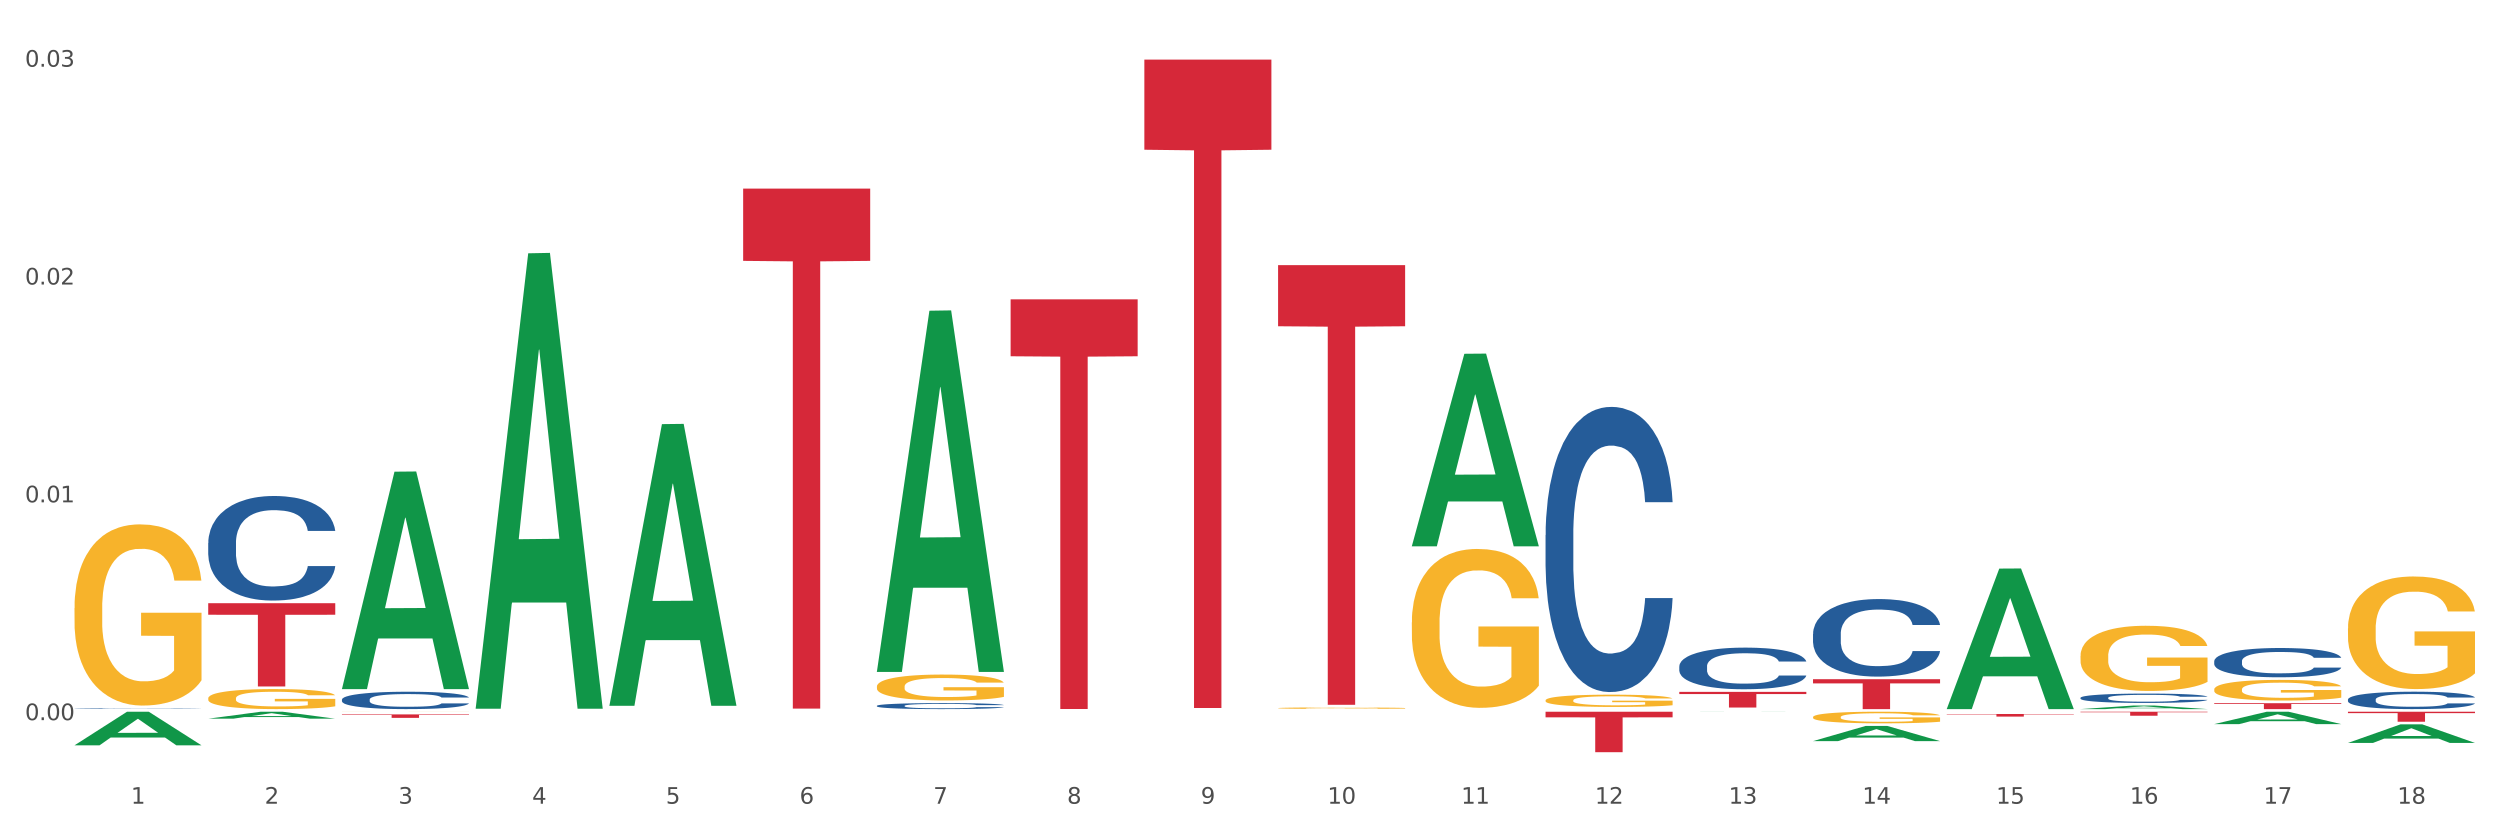 <?xml version="1.0" encoding="utf-8" standalone="no"?>
<!DOCTYPE svg PUBLIC "-//W3C//DTD SVG 1.1//EN"
  "http://www.w3.org/Graphics/SVG/1.1/DTD/svg11.dtd">
<svg xmlns:xlink="http://www.w3.org/1999/xlink" width="1080pt" height="360pt" viewBox="0 0 1080 360" xmlns="http://www.w3.org/2000/svg" version="1.1">
 <rect x="0" y="0" width="1080" height="360" fill="#333333" stroke="none"/>
 <defs>
  <style type="text/css">*{stroke-linejoin: round; stroke-linecap: butt}</style>
 </defs>
 <g id="figure_1">
  <g id="patch_1">
   <path d="M 0 360 
L 1080 360 
L 1080 0 
L 0 0 
z
" style="fill: #ffffff; stroke: #ffffff; stroke-linejoin: miter"/>
  </g>
  <g id="axes_1">
   <g id="matplotlib.axis_1">
    <g id="xtick_1">
     <g id="text_1">
      <!-- 1 -->
      <g style="fill: #4d4d4d" transform="translate(56.563 347.204) scale(0.096 -0.096)">
       <defs>
        <path id="DejaVuSans-31" d="M 794 531 
L 1825 531 
L 1825 4091 
L 703 3866 
L 703 4441 
L 1819 4666 
L 2450 4666 
L 2450 531 
L 3481 531 
L 3481 0 
L 794 0 
L 794 531 
z
" transform="scale(0.016)"/>
       </defs>
       <use xlink:href="#DejaVuSans-31"/>
      </g>
     </g>
    </g>
    <g id="xtick_2">
     <g id="text_2">
      <!-- 2 -->
      <g style="fill: #4d4d4d" transform="translate(114.336 347.204) scale(0.096 -0.096)">
       <defs>
        <path id="DejaVuSans-32" d="M 1228 531 
L 3431 531 
L 3431 0 
L 469 0 
L 469 531 
Q 828 903 1448 1529 
Q 2069 2156 2228 2338 
Q 2531 2678 2651 2914 
Q 2772 3150 2772 3378 
Q 2772 3750 2511 3984 
Q 2250 4219 1831 4219 
Q 1534 4219 1204 4116 
Q 875 4013 500 3803 
L 500 4441 
Q 881 4594 1212 4672 
Q 1544 4750 1819 4750 
Q 2544 4750 2975 4387 
Q 3406 4025 3406 3419 
Q 3406 3131 3298 2873 
Q 3191 2616 2906 2266 
Q 2828 2175 2409 1742 
Q 1991 1309 1228 531 
z
" transform="scale(0.016)"/>
       </defs>
       <use xlink:href="#DejaVuSans-32"/>
      </g>
     </g>
    </g>
    <g id="xtick_3">
     <g id="text_3">
      <!-- 3 -->
      <g style="fill: #4d4d4d" transform="translate(172.109 347.204) scale(0.096 -0.096)">
       <defs>
        <path id="DejaVuSans-33" d="M 2597 2516 
Q 3050 2419 3304 2112 
Q 3559 1806 3559 1356 
Q 3559 666 3084 287 
Q 2609 -91 1734 -91 
Q 1441 -91 1130 -33 
Q 819 25 488 141 
L 488 750 
Q 750 597 1062 519 
Q 1375 441 1716 441 
Q 2309 441 2620 675 
Q 2931 909 2931 1356 
Q 2931 1769 2642 2001 
Q 2353 2234 1838 2234 
L 1294 2234 
L 1294 2753 
L 1863 2753 
Q 2328 2753 2575 2939 
Q 2822 3125 2822 3475 
Q 2822 3834 2567 4026 
Q 2313 4219 1838 4219 
Q 1578 4219 1281 4162 
Q 984 4106 628 3988 
L 628 4550 
Q 988 4650 1302 4700 
Q 1616 4750 1894 4750 
Q 2613 4750 3031 4423 
Q 3450 4097 3450 3541 
Q 3450 3153 3228 2886 
Q 3006 2619 2597 2516 
z
" transform="scale(0.016)"/>
       </defs>
       <use xlink:href="#DejaVuSans-33"/>
      </g>
     </g>
    </g>
    <g id="xtick_4">
     <g id="text_4">
      <!-- 4 -->
      <g style="fill: #4d4d4d" transform="translate(229.882 347.204) scale(0.096 -0.096)">
       <defs>
        <path id="DejaVuSans-34" d="M 2419 4116 
L 825 1625 
L 2419 1625 
L 2419 4116 
z
M 2253 4666 
L 3047 4666 
L 3047 1625 
L 3713 1625 
L 3713 1100 
L 3047 1100 
L 3047 0 
L 2419 0 
L 2419 1100 
L 313 1100 
L 313 1709 
L 2253 4666 
z
" transform="scale(0.016)"/>
       </defs>
       <use xlink:href="#DejaVuSans-34"/>
      </g>
     </g>
    </g>
    <g id="xtick_5">
     <g id="text_5">
      <!-- 5 -->
      <g style="fill: #4d4d4d" transform="translate(287.655 347.204) scale(0.096 -0.096)">
       <defs>
        <path id="DejaVuSans-35" d="M 691 4666 
L 3169 4666 
L 3169 4134 
L 1269 4134 
L 1269 2991 
Q 1406 3038 1543 3061 
Q 1681 3084 1819 3084 
Q 2600 3084 3056 2656 
Q 3513 2228 3513 1497 
Q 3513 744 3044 326 
Q 2575 -91 1722 -91 
Q 1428 -91 1123 -41 
Q 819 9 494 109 
L 494 744 
Q 775 591 1075 516 
Q 1375 441 1709 441 
Q 2250 441 2565 725 
Q 2881 1009 2881 1497 
Q 2881 1984 2565 2268 
Q 2250 2553 1709 2553 
Q 1456 2553 1204 2497 
Q 953 2441 691 2322 
L 691 4666 
z
" transform="scale(0.016)"/>
       </defs>
       <use xlink:href="#DejaVuSans-35"/>
      </g>
     </g>
    </g>
    <g id="xtick_6">
     <g id="text_6">
      <!-- 6 -->
      <g style="fill: #4d4d4d" transform="translate(345.428 347.204) scale(0.096 -0.096)">
       <defs>
        <path id="DejaVuSans-36" d="M 2113 2584 
Q 1688 2584 1439 2293 
Q 1191 2003 1191 1497 
Q 1191 994 1439 701 
Q 1688 409 2113 409 
Q 2538 409 2786 701 
Q 3034 994 3034 1497 
Q 3034 2003 2786 2293 
Q 2538 2584 2113 2584 
z
M 3366 4563 
L 3366 3988 
Q 3128 4100 2886 4159 
Q 2644 4219 2406 4219 
Q 1781 4219 1451 3797 
Q 1122 3375 1075 2522 
Q 1259 2794 1537 2939 
Q 1816 3084 2150 3084 
Q 2853 3084 3261 2657 
Q 3669 2231 3669 1497 
Q 3669 778 3244 343 
Q 2819 -91 2113 -91 
Q 1303 -91 875 529 
Q 447 1150 447 2328 
Q 447 3434 972 4092 
Q 1497 4750 2381 4750 
Q 2619 4750 2861 4703 
Q 3103 4656 3366 4563 
z
" transform="scale(0.016)"/>
       </defs>
       <use xlink:href="#DejaVuSans-36"/>
      </g>
     </g>
    </g>
    <g id="xtick_7">
     <g id="text_7">
      <!-- 7 -->
      <g style="fill: #4d4d4d" transform="translate(403.201 347.204) scale(0.096 -0.096)">
       <defs>
        <path id="DejaVuSans-37" d="M 525 4666 
L 3525 4666 
L 3525 4397 
L 1831 0 
L 1172 0 
L 2766 4134 
L 525 4134 
L 525 4666 
z
" transform="scale(0.016)"/>
       </defs>
       <use xlink:href="#DejaVuSans-37"/>
      </g>
     </g>
    </g>
    <g id="xtick_8">
     <g id="text_8">
      <!-- 8 -->
      <g style="fill: #4d4d4d" transform="translate(460.974 347.204) scale(0.096 -0.096)">
       <defs>
        <path id="DejaVuSans-38" d="M 2034 2216 
Q 1584 2216 1326 1975 
Q 1069 1734 1069 1313 
Q 1069 891 1326 650 
Q 1584 409 2034 409 
Q 2484 409 2743 651 
Q 3003 894 3003 1313 
Q 3003 1734 2745 1975 
Q 2488 2216 2034 2216 
z
M 1403 2484 
Q 997 2584 770 2862 
Q 544 3141 544 3541 
Q 544 4100 942 4425 
Q 1341 4750 2034 4750 
Q 2731 4750 3128 4425 
Q 3525 4100 3525 3541 
Q 3525 3141 3298 2862 
Q 3072 2584 2669 2484 
Q 3125 2378 3379 2068 
Q 3634 1759 3634 1313 
Q 3634 634 3220 271 
Q 2806 -91 2034 -91 
Q 1263 -91 848 271 
Q 434 634 434 1313 
Q 434 1759 690 2068 
Q 947 2378 1403 2484 
z
M 1172 3481 
Q 1172 3119 1398 2916 
Q 1625 2713 2034 2713 
Q 2441 2713 2670 2916 
Q 2900 3119 2900 3481 
Q 2900 3844 2670 4047 
Q 2441 4250 2034 4250 
Q 1625 4250 1398 4047 
Q 1172 3844 1172 3481 
z
" transform="scale(0.016)"/>
       </defs>
       <use xlink:href="#DejaVuSans-38"/>
      </g>
     </g>
    </g>
    <g id="xtick_9">
     <g id="text_9">
      <!-- 9 -->
      <g style="fill: #4d4d4d" transform="translate(518.747 347.204) scale(0.096 -0.096)">
       <defs>
        <path id="DejaVuSans-39" d="M 703 97 
L 703 672 
Q 941 559 1184 500 
Q 1428 441 1663 441 
Q 2288 441 2617 861 
Q 2947 1281 2994 2138 
Q 2813 1869 2534 1725 
Q 2256 1581 1919 1581 
Q 1219 1581 811 2004 
Q 403 2428 403 3163 
Q 403 3881 828 4315 
Q 1253 4750 1959 4750 
Q 2769 4750 3195 4129 
Q 3622 3509 3622 2328 
Q 3622 1225 3098 567 
Q 2575 -91 1691 -91 
Q 1453 -91 1209 -44 
Q 966 3 703 97 
z
M 1959 2075 
Q 2384 2075 2632 2365 
Q 2881 2656 2881 3163 
Q 2881 3666 2632 3958 
Q 2384 4250 1959 4250 
Q 1534 4250 1286 3958 
Q 1038 3666 1038 3163 
Q 1038 2656 1286 2365 
Q 1534 2075 1959 2075 
z
" transform="scale(0.016)"/>
       </defs>
       <use xlink:href="#DejaVuSans-39"/>
      </g>
     </g>
    </g>
    <g id="xtick_10">
     <g id="text_10">
      <!-- 10 -->
      <g style="fill: #4d4d4d" transform="translate(573.466 347.204) scale(0.096 -0.096)">
       <defs>
        <path id="DejaVuSans-30" d="M 2034 4250 
Q 1547 4250 1301 3770 
Q 1056 3291 1056 2328 
Q 1056 1369 1301 889 
Q 1547 409 2034 409 
Q 2525 409 2770 889 
Q 3016 1369 3016 2328 
Q 3016 3291 2770 3770 
Q 2525 4250 2034 4250 
z
M 2034 4750 
Q 2819 4750 3233 4129 
Q 3647 3509 3647 2328 
Q 3647 1150 3233 529 
Q 2819 -91 2034 -91 
Q 1250 -91 836 529 
Q 422 1150 422 2328 
Q 422 3509 836 4129 
Q 1250 4750 2034 4750 
z
" transform="scale(0.016)"/>
       </defs>
       <use xlink:href="#DejaVuSans-31"/>
       <use xlink:href="#DejaVuSans-30" transform="translate(63.623 0)"/>
      </g>
     </g>
    </g>
    <g id="xtick_11">
     <g id="text_11">
      <!-- 11 -->
      <g style="fill: #4d4d4d" transform="translate(631.239 347.204) scale(0.096 -0.096)">
       <use xlink:href="#DejaVuSans-31"/>
       <use xlink:href="#DejaVuSans-31" transform="translate(63.623 0)"/>
      </g>
     </g>
    </g>
    <g id="xtick_12">
     <g id="text_12">
      <!-- 12 -->
      <g style="fill: #4d4d4d" transform="translate(689.012 347.204) scale(0.096 -0.096)">
       <use xlink:href="#DejaVuSans-31"/>
       <use xlink:href="#DejaVuSans-32" transform="translate(63.623 0)"/>
      </g>
     </g>
    </g>
    <g id="xtick_13">
     <g id="text_13">
      <!-- 13 -->
      <g style="fill: #4d4d4d" transform="translate(746.785 347.204) scale(0.096 -0.096)">
       <use xlink:href="#DejaVuSans-31"/>
       <use xlink:href="#DejaVuSans-33" transform="translate(63.623 0)"/>
      </g>
     </g>
    </g>
    <g id="xtick_14">
     <g id="text_14">
      <!-- 14 -->
      <g style="fill: #4d4d4d" transform="translate(804.558 347.204) scale(0.096 -0.096)">
       <use xlink:href="#DejaVuSans-31"/>
       <use xlink:href="#DejaVuSans-34" transform="translate(63.623 0)"/>
      </g>
     </g>
    </g>
    <g id="xtick_15">
     <g id="text_15">
      <!-- 15 -->
      <g style="fill: #4d4d4d" transform="translate(862.331 347.204) scale(0.096 -0.096)">
       <use xlink:href="#DejaVuSans-31"/>
       <use xlink:href="#DejaVuSans-35" transform="translate(63.623 0)"/>
      </g>
     </g>
    </g>
    <g id="xtick_16">
     <g id="text_16">
      <!-- 16 -->
      <g style="fill: #4d4d4d" transform="translate(920.104 347.204) scale(0.096 -0.096)">
       <use xlink:href="#DejaVuSans-31"/>
       <use xlink:href="#DejaVuSans-36" transform="translate(63.623 0)"/>
      </g>
     </g>
    </g>
    <g id="xtick_17">
     <g id="text_17">
      <!-- 17 -->
      <g style="fill: #4d4d4d" transform="translate(977.877 347.204) scale(0.096 -0.096)">
       <use xlink:href="#DejaVuSans-31"/>
       <use xlink:href="#DejaVuSans-37" transform="translate(63.623 0)"/>
      </g>
     </g>
    </g>
    <g id="xtick_18">
     <g id="text_18">
      <!-- 18 -->
      <g style="fill: #4d4d4d" transform="translate(1035.65 347.204) scale(0.096 -0.096)">
       <use xlink:href="#DejaVuSans-31"/>
       <use xlink:href="#DejaVuSans-38" transform="translate(63.623 0)"/>
      </g>
     </g>
    </g>
    <g id="xtick_19"/>
    <g id="xtick_20"/>
    <g id="xtick_21"/>
    <g id="xtick_22"/>
    <g id="xtick_23"/>
    <g id="xtick_24"/>
    <g id="xtick_25"/>
    <g id="xtick_26"/>
    <g id="xtick_27"/>
    <g id="xtick_28"/>
    <g id="xtick_29"/>
    <g id="xtick_30"/>
    <g id="xtick_31"/>
    <g id="xtick_32"/>
    <g id="xtick_33"/>
    <g id="xtick_34"/>
    <g id="xtick_35"/>
   </g>
   <g id="matplotlib.axis_2">
    <g id="ytick_1">
     <g id="text_19">
      <!-- 0.00 -->
      <g style="fill: #4d4d4d" transform="translate(10.8 311.108) scale(0.096 -0.096)">
       <defs>
        <path id="DejaVuSans-2e" d="M 684 794 
L 1344 794 
L 1344 0 
L 684 0 
L 684 794 
z
" transform="scale(0.016)"/>
       </defs>
       <use xlink:href="#DejaVuSans-30"/>
       <use xlink:href="#DejaVuSans-2e" transform="translate(63.623 0)"/>
       <use xlink:href="#DejaVuSans-30" transform="translate(95.41 0)"/>
       <use xlink:href="#DejaVuSans-30" transform="translate(159.033 0)"/>
      </g>
     </g>
    </g>
    <g id="ytick_2">
     <g id="text_20">
      <!-- 0.01 -->
      <g style="fill: #4d4d4d" transform="translate(10.8 217.011) scale(0.096 -0.096)">
       <use xlink:href="#DejaVuSans-30"/>
       <use xlink:href="#DejaVuSans-2e" transform="translate(63.623 0)"/>
       <use xlink:href="#DejaVuSans-30" transform="translate(95.41 0)"/>
       <use xlink:href="#DejaVuSans-31" transform="translate(159.033 0)"/>
      </g>
     </g>
    </g>
    <g id="ytick_3">
     <g id="text_21">
      <!-- 0.02 -->
      <g style="fill: #4d4d4d" transform="translate(10.8 122.915) scale(0.096 -0.096)">
       <use xlink:href="#DejaVuSans-30"/>
       <use xlink:href="#DejaVuSans-2e" transform="translate(63.623 0)"/>
       <use xlink:href="#DejaVuSans-30" transform="translate(95.41 0)"/>
       <use xlink:href="#DejaVuSans-32" transform="translate(159.033 0)"/>
      </g>
     </g>
    </g>
    <g id="ytick_4">
     <g id="text_22">
      <!-- 0.03 -->
      <g style="fill: #4d4d4d" transform="translate(10.8 28.818) scale(0.096 -0.096)">
       <use xlink:href="#DejaVuSans-30"/>
       <use xlink:href="#DejaVuSans-2e" transform="translate(63.623 0)"/>
       <use xlink:href="#DejaVuSans-30" transform="translate(95.41 0)"/>
       <use xlink:href="#DejaVuSans-33" transform="translate(159.033 0)"/>
      </g>
     </g>
    </g>
    <g id="ytick_5"/>
    <g id="ytick_6"/>
    <g id="ytick_7"/>
   </g>
   <g id="PolyCollection_1">
    <path d="M 32.175 321.966 
L 32.232 321.953 
L 54.864 307.474 
L 64.257 307.46 
L 87.059 321.994 
L 76.196 321.994 
L 71.273 318.609 
L 47.905 318.609 
L 47.735 318.664 
L 42.982 321.994 
L 32.175 321.994 
L 32.175 321.966 
L 50.847 316.59 
L 68.331 316.576 
L 59.674 310.558 
L 59.561 310.531 
L 59.447 310.572 
L 50.79 316.576 
L 50.847 316.59 
L 32.175 321.966 
z
" clip-path="url(#p5c7bb5327d)" style="fill: #109648"/>
    <path d="M 1014.316 307.46 
L 1069.2 307.46 
L 1069.2 308.062 
L 1047.61 308.066 
L 1047.61 311.788 
L 1035.775 311.788 
L 1035.775 308.066 
L 1014.316 308.062 
L 1014.316 307.464 
L 1014.316 307.46 
z
" clip-path="url(#p5c7bb5327d)" style="fill: #d62839"/>
    <path d="M 956.543 303.768 
L 1011.427 303.768 
L 1011.427 304.124 
L 989.837 304.127 
L 989.837 306.334 
L 978.002 306.334 
L 978.002 304.127 
L 956.543 304.124 
L 956.543 303.77 
L 956.543 303.768 
z
" clip-path="url(#p5c7bb5327d)" style="fill: #d62839"/>
    <path d="M 898.77 307.46 
L 953.654 307.46 
L 953.654 307.701 
L 932.064 307.702 
L 932.064 309.188 
L 920.229 309.188 
L 920.229 307.702 
L 898.77 307.701 
L 898.77 307.462 
L 898.77 307.46 
z
" clip-path="url(#p5c7bb5327d)" style="fill: #d62839"/>
    <path d="M 840.997 308.454 
L 895.881 308.454 
L 895.881 308.61 
L 874.291 308.611 
L 874.291 309.576 
L 862.456 309.576 
L 862.456 308.611 
L 840.997 308.61 
L 840.997 308.455 
L 840.997 308.454 
z
" clip-path="url(#p5c7bb5327d)" style="fill: #d62839"/>
    <path d="M 783.224 293.428 
L 838.108 293.428 
L 838.108 295.221 
L 816.519 295.234 
L 816.519 306.334 
L 804.683 306.334 
L 804.683 295.234 
L 783.224 295.221 
L 783.224 293.44 
L 783.224 293.428 
z
" clip-path="url(#p5c7bb5327d)" style="fill: #d62839"/>
    <path d="M 725.451 298.887 
L 780.335 298.887 
L 780.335 299.828 
L 758.746 299.834 
L 758.746 305.66 
L 746.91 305.66 
L 746.91 299.834 
L 725.451 299.828 
L 725.451 298.893 
L 725.451 298.887 
z
" clip-path="url(#p5c7bb5327d)" style="fill: #d62839"/>
    <path d="M 667.678 307.46 
L 722.562 307.46 
L 722.562 309.891 
L 700.973 309.907 
L 700.973 324.95 
L 689.137 324.95 
L 689.137 309.907 
L 667.678 309.891 
L 667.678 307.477 
L 667.678 307.46 
z
" clip-path="url(#p5c7bb5327d)" style="fill: #d62839"/>
    <path d="M 552.132 114.547 
L 607.016 114.547 
L 607.016 140.942 
L 585.427 141.12 
L 585.427 304.479 
L 573.591 304.479 
L 573.591 141.12 
L 552.132 140.942 
L 552.132 114.726 
L 552.132 114.547 
z
" clip-path="url(#p5c7bb5327d)" style="fill: #d62839"/>
    <path d="M 494.359 25.759 
L 549.243 25.759 
L 549.243 64.686 
L 527.654 64.949 
L 527.654 305.87 
L 515.818 305.87 
L 515.818 64.949 
L 494.359 64.686 
L 494.359 26.023 
L 494.359 25.759 
z
" clip-path="url(#p5c7bb5327d)" style="fill: #d62839"/>
    <path d="M 436.586 129.312 
L 491.47 129.312 
L 491.47 153.905 
L 469.881 154.071 
L 469.881 306.282 
L 458.045 306.282 
L 458.045 154.071 
L 436.586 153.905 
L 436.586 129.478 
L 436.586 129.312 
z
" clip-path="url(#p5c7bb5327d)" style="fill: #d62839"/>
    <path d="M 1014.316 302.191 
L 1014.381 302.184 
L 1014.381 301.992 
L 1014.575 301.731 
L 1015.289 301.25 
L 1016.197 300.886 
L 1017.754 300.46 
L 1018.597 300.281 
L 1019.7 300.082 
L 1021.971 299.759 
L 1024.566 299.484 
L 1026.382 299.333 
L 1027.745 299.237 
L 1030.794 299.065 
L 1032.546 298.99 
L 1034.362 298.928 
L 1035.919 298.887 
L 1038.514 298.839 
L 1040.59 298.818 
L 1042.99 298.811 
L 1045.002 298.818 
L 1047.661 298.846 
L 1051.554 298.928 
L 1053.046 298.976 
L 1055.057 299.058 
L 1057.133 299.168 
L 1058.82 299.278 
L 1060.766 299.436 
L 1062.777 299.642 
L 1064.724 299.903 
L 1066.086 300.144 
L 1067.189 300.398 
L 1068.162 300.707 
L 1068.876 301.044 
L 1069.2 301.326 
L 1057.328 301.326 
L 1057.003 301.071 
L 1056.355 300.797 
L 1055.706 300.611 
L 1054.992 300.46 
L 1053.889 300.288 
L 1052.916 300.178 
L 1051.294 300.048 
L 1049.802 299.965 
L 1048.57 299.917 
L 1047.078 299.876 
L 1043.899 299.835 
L 1041.628 299.835 
L 1040.201 299.849 
L 1038.449 299.883 
L 1036.957 299.931 
L 1035.205 300.013 
L 1033.843 300.103 
L 1032.481 300.219 
L 1031.702 300.302 
L 1030.534 300.453 
L 1029.756 300.577 
L 1028.718 300.79 
L 1028.134 300.941 
L 1027.096 301.332 
L 1026.642 301.621 
L 1026.447 301.82 
L 1026.318 302.04 
L 1026.318 303.112 
L 1026.707 303.593 
L 1027.031 303.799 
L 1027.55 304.032 
L 1028.523 304.335 
L 1029.951 304.63 
L 1031.443 304.843 
L 1032.675 304.973 
L 1033.843 305.07 
L 1035.011 305.145 
L 1036.438 305.214 
L 1037.606 305.255 
L 1039.357 305.296 
L 1041.433 305.317 
L 1043.055 305.317 
L 1046.364 305.283 
L 1047.856 305.248 
L 1049.283 305.2 
L 1050.84 305.125 
L 1052.073 305.042 
L 1052.787 304.98 
L 1053.954 304.85 
L 1054.863 304.712 
L 1055.641 304.554 
L 1056.16 304.417 
L 1056.744 304.211 
L 1057.198 303.977 
L 1057.328 303.854 
L 1069.2 303.854 
L 1068.94 304.101 
L 1068.486 304.341 
L 1067.578 304.664 
L 1066.864 304.85 
L 1065.762 305.076 
L 1064.594 305.269 
L 1062.972 305.482 
L 1061.48 305.64 
L 1059.923 305.777 
L 1058.236 305.901 
L 1055.187 306.073 
L 1054.084 306.121 
L 1051.749 306.203 
L 1049.932 306.251 
L 1047.272 306.299 
L 1044.547 306.327 
L 1041.693 306.334 
L 1039.163 306.32 
L 1036.373 306.279 
L 1034.622 306.237 
L 1032.675 306.176 
L 1030.405 306.079 
L 1028.264 305.963 
L 1026.253 305.825 
L 1024.371 305.667 
L 1022.62 305.489 
L 1020.349 305.193 
L 1018.662 304.905 
L 1017.43 304.637 
L 1016.586 304.41 
L 1015.743 304.122 
L 1015.289 303.922 
L 1014.575 303.441 
L 1014.316 302.995 
L 1014.316 302.191 
z
" clip-path="url(#p5c7bb5327d)" style="fill: #255c99"/>
    <path d="M 956.543 285.622 
L 956.608 285.61 
L 956.608 285.287 
L 956.802 284.848 
L 957.516 284.039 
L 958.424 283.427 
L 959.981 282.711 
L 960.824 282.41 
L 961.927 282.075 
L 964.198 281.532 
L 966.793 281.07 
L 968.609 280.816 
L 969.972 280.654 
L 973.021 280.365 
L 974.773 280.238 
L 976.589 280.134 
L 978.146 280.065 
L 980.741 279.984 
L 982.817 279.949 
L 985.217 279.938 
L 987.229 279.949 
L 989.888 279.996 
L 993.781 280.134 
L 995.273 280.215 
L 997.284 280.354 
L 999.36 280.539 
L 1001.047 280.724 
L 1002.993 280.989 
L 1005.004 281.336 
L 1006.951 281.775 
L 1008.313 282.179 
L 1009.416 282.607 
L 1010.389 283.126 
L 1011.103 283.693 
L 1011.427 284.166 
L 999.555 284.166 
L 999.231 283.739 
L 998.582 283.277 
L 997.933 282.965 
L 997.219 282.711 
L 996.116 282.422 
L 995.143 282.237 
L 993.521 282.017 
L 992.029 281.879 
L 990.797 281.798 
L 989.305 281.729 
L 986.126 281.659 
L 983.855 281.659 
L 982.428 281.682 
L 980.676 281.74 
L 979.184 281.821 
L 977.432 281.96 
L 976.07 282.11 
L 974.708 282.306 
L 973.929 282.445 
L 972.761 282.699 
L 971.983 282.907 
L 970.945 283.265 
L 970.361 283.519 
L 969.323 284.178 
L 968.869 284.663 
L 968.674 284.998 
L 968.545 285.368 
L 968.545 287.17 
L 968.934 287.979 
L 969.258 288.325 
L 969.777 288.718 
L 970.75 289.226 
L 972.178 289.723 
L 973.67 290.081 
L 974.902 290.301 
L 976.07 290.462 
L 977.238 290.589 
L 978.665 290.705 
L 979.833 290.774 
L 981.584 290.844 
L 983.66 290.878 
L 985.282 290.878 
L 988.591 290.821 
L 990.083 290.763 
L 991.51 290.682 
L 993.067 290.555 
L 994.3 290.416 
L 995.014 290.312 
L 996.181 290.093 
L 997.09 289.862 
L 997.868 289.596 
L 998.387 289.365 
L 998.971 289.018 
L 999.425 288.626 
L 999.555 288.418 
L 1011.427 288.418 
L 1011.168 288.833 
L 1010.713 289.238 
L 1009.805 289.781 
L 1009.092 290.093 
L 1007.989 290.474 
L 1006.821 290.797 
L 1005.199 291.156 
L 1003.707 291.421 
L 1002.15 291.652 
L 1000.463 291.86 
L 997.414 292.149 
L 996.311 292.23 
L 993.976 292.369 
L 992.159 292.449 
L 989.499 292.53 
L 986.774 292.577 
L 983.92 292.588 
L 981.39 292.565 
L 978.6 292.496 
L 976.849 292.426 
L 974.902 292.322 
L 972.632 292.161 
L 970.491 291.964 
L 968.48 291.733 
L 966.598 291.467 
L 964.847 291.167 
L 962.576 290.67 
L 960.889 290.185 
L 959.657 289.735 
L 958.813 289.353 
L 957.97 288.868 
L 957.516 288.533 
L 956.802 287.724 
L 956.543 286.973 
L 956.543 285.622 
z
" clip-path="url(#p5c7bb5327d)" style="fill: #255c99"/>
    <path d="M 898.77 301.443 
L 898.835 301.439 
L 898.835 301.336 
L 899.029 301.195 
L 899.743 300.936 
L 900.651 300.74 
L 902.208 300.51 
L 903.051 300.414 
L 904.154 300.307 
L 906.425 300.133 
L 909.02 299.985 
L 910.836 299.904 
L 912.199 299.852 
L 915.248 299.759 
L 917 299.719 
L 918.816 299.685 
L 920.373 299.663 
L 922.968 299.637 
L 925.044 299.626 
L 927.444 299.622 
L 929.456 299.626 
L 932.116 299.641 
L 936.008 299.685 
L 937.5 299.711 
L 939.511 299.756 
L 941.587 299.815 
L 943.274 299.874 
L 945.22 299.959 
L 947.231 300.07 
L 949.178 300.211 
L 950.54 300.34 
L 951.643 300.477 
L 952.616 300.644 
L 953.33 300.825 
L 953.654 300.977 
L 941.782 300.977 
L 941.458 300.84 
L 940.809 300.692 
L 940.16 300.592 
L 939.446 300.51 
L 938.344 300.418 
L 937.37 300.359 
L 935.749 300.288 
L 934.256 300.244 
L 933.024 300.218 
L 931.532 300.196 
L 928.353 300.174 
L 926.082 300.174 
L 924.655 300.181 
L 922.903 300.2 
L 921.411 300.226 
L 919.659 300.27 
L 918.297 300.318 
L 916.935 300.381 
L 916.156 300.425 
L 914.988 300.507 
L 914.21 300.573 
L 913.172 300.688 
L 912.588 300.77 
L 911.55 300.98 
L 911.096 301.136 
L 910.901 301.243 
L 910.772 301.362 
L 910.772 301.939 
L 911.161 302.198 
L 911.485 302.309 
L 912.004 302.435 
L 912.977 302.598 
L 914.405 302.757 
L 915.897 302.871 
L 917.129 302.942 
L 918.297 302.994 
L 919.465 303.034 
L 920.892 303.071 
L 922.06 303.093 
L 923.811 303.116 
L 925.887 303.127 
L 927.509 303.127 
L 930.818 303.108 
L 932.31 303.09 
L 933.737 303.064 
L 935.294 303.023 
L 936.527 302.979 
L 937.241 302.945 
L 938.408 302.875 
L 939.317 302.801 
L 940.095 302.716 
L 940.614 302.642 
L 941.198 302.531 
L 941.652 302.405 
L 941.782 302.339 
L 953.654 302.339 
L 953.395 302.472 
L 952.94 302.601 
L 952.032 302.775 
L 951.319 302.875 
L 950.216 302.997 
L 949.048 303.101 
L 947.426 303.216 
L 945.934 303.301 
L 944.377 303.375 
L 942.69 303.441 
L 939.641 303.534 
L 938.538 303.56 
L 936.203 303.604 
L 934.386 303.63 
L 931.726 303.656 
L 929.002 303.671 
L 926.147 303.674 
L 923.617 303.667 
L 920.827 303.645 
L 919.076 303.623 
L 917.129 303.589 
L 914.859 303.537 
L 912.718 303.475 
L 910.707 303.401 
L 908.825 303.315 
L 907.074 303.219 
L 904.803 303.06 
L 903.116 302.905 
L 901.884 302.76 
L 901.04 302.638 
L 900.197 302.483 
L 899.743 302.376 
L 899.029 302.116 
L 898.77 301.876 
L 898.77 301.443 
z
" clip-path="url(#p5c7bb5327d)" style="fill: #255c99"/>
    <path d="M 783.224 273.848 
L 783.289 273.817 
L 783.289 272.96 
L 783.483 271.798 
L 784.197 269.655 
L 785.105 268.033 
L 786.662 266.136 
L 787.506 265.34 
L 788.608 264.453 
L 790.879 263.015 
L 793.474 261.79 
L 795.291 261.117 
L 796.653 260.689 
L 799.702 259.924 
L 801.454 259.587 
L 803.27 259.312 
L 804.827 259.128 
L 807.422 258.914 
L 809.498 258.822 
L 811.899 258.791 
L 813.91 258.822 
L 816.57 258.944 
L 820.462 259.312 
L 821.954 259.526 
L 823.965 259.893 
L 826.041 260.383 
L 827.728 260.872 
L 829.674 261.576 
L 831.685 262.494 
L 833.632 263.657 
L 834.994 264.728 
L 836.097 265.861 
L 837.07 267.238 
L 837.784 268.737 
L 838.108 269.992 
L 826.236 269.992 
L 825.912 268.86 
L 825.263 267.636 
L 824.614 266.809 
L 823.9 266.136 
L 822.798 265.371 
L 821.824 264.881 
L 820.203 264.3 
L 818.71 263.933 
L 817.478 263.718 
L 815.986 263.535 
L 812.807 263.351 
L 810.536 263.351 
L 809.109 263.412 
L 807.357 263.565 
L 805.865 263.78 
L 804.114 264.147 
L 802.751 264.545 
L 801.389 265.065 
L 800.61 265.432 
L 799.443 266.105 
L 798.664 266.656 
L 797.626 267.605 
L 797.042 268.278 
L 796.004 270.023 
L 795.55 271.308 
L 795.355 272.195 
L 795.226 273.175 
L 795.226 277.949 
L 795.615 280.091 
L 795.939 281.009 
L 796.458 282.049 
L 797.431 283.396 
L 798.859 284.712 
L 800.351 285.66 
L 801.583 286.242 
L 802.751 286.67 
L 803.919 287.007 
L 805.346 287.313 
L 806.514 287.497 
L 808.266 287.68 
L 810.342 287.772 
L 811.963 287.772 
L 815.272 287.619 
L 816.764 287.466 
L 818.191 287.252 
L 819.748 286.915 
L 820.981 286.548 
L 821.695 286.273 
L 822.862 285.691 
L 823.771 285.079 
L 824.549 284.375 
L 825.068 283.763 
L 825.652 282.845 
L 826.106 281.805 
L 826.236 281.254 
L 838.108 281.254 
L 837.849 282.355 
L 837.394 283.426 
L 836.486 284.865 
L 835.773 285.691 
L 834.67 286.701 
L 833.502 287.558 
L 831.88 288.507 
L 830.388 289.21 
L 828.831 289.822 
L 827.144 290.373 
L 824.095 291.138 
L 822.992 291.353 
L 820.657 291.72 
L 818.84 291.934 
L 816.18 292.148 
L 813.456 292.271 
L 810.601 292.301 
L 808.071 292.24 
L 805.281 292.056 
L 803.53 291.873 
L 801.583 291.597 
L 799.313 291.169 
L 797.172 290.649 
L 795.161 290.037 
L 793.279 289.333 
L 791.528 288.537 
L 789.257 287.221 
L 787.57 285.936 
L 786.338 284.742 
L 785.494 283.733 
L 784.651 282.447 
L 784.197 281.56 
L 783.483 279.418 
L 783.224 277.428 
L 783.224 273.848 
z
" clip-path="url(#p5c7bb5327d)" style="fill: #255c99"/>
    <path d="M 725.451 287.854 
L 725.516 287.837 
L 725.516 287.377 
L 725.71 286.753 
L 726.424 285.603 
L 727.332 284.732 
L 728.889 283.714 
L 729.733 283.287 
L 730.835 282.81 
L 733.106 282.038 
L 735.701 281.381 
L 737.518 281.02 
L 738.88 280.79 
L 741.929 280.379 
L 743.681 280.198 
L 745.497 280.05 
L 747.054 279.952 
L 749.649 279.837 
L 751.725 279.788 
L 754.126 279.771 
L 756.137 279.788 
L 758.797 279.853 
L 762.689 280.05 
L 764.181 280.165 
L 766.192 280.362 
L 768.268 280.625 
L 769.955 280.888 
L 771.901 281.266 
L 773.912 281.759 
L 775.859 282.383 
L 777.221 282.958 
L 778.324 283.566 
L 779.297 284.305 
L 780.011 285.11 
L 780.335 285.784 
L 768.463 285.784 
L 768.139 285.176 
L 767.49 284.519 
L 766.841 284.075 
L 766.127 283.714 
L 765.025 283.303 
L 764.051 283.04 
L 762.43 282.728 
L 760.937 282.531 
L 759.705 282.416 
L 758.213 282.317 
L 755.034 282.219 
L 752.763 282.219 
L 751.336 282.252 
L 749.584 282.334 
L 748.092 282.449 
L 746.341 282.646 
L 744.978 282.86 
L 743.616 283.139 
L 742.837 283.336 
L 741.67 283.697 
L 740.891 283.993 
L 739.853 284.502 
L 739.269 284.864 
L 738.231 285.8 
L 737.777 286.49 
L 737.582 286.967 
L 737.453 287.492 
L 737.453 290.055 
L 737.842 291.205 
L 738.166 291.698 
L 738.685 292.256 
L 739.658 292.979 
L 741.086 293.686 
L 742.578 294.195 
L 743.81 294.507 
L 744.978 294.737 
L 746.146 294.918 
L 747.573 295.082 
L 748.741 295.181 
L 750.493 295.279 
L 752.569 295.328 
L 754.19 295.328 
L 757.499 295.246 
L 758.991 295.164 
L 760.418 295.049 
L 761.975 294.869 
L 763.208 294.671 
L 763.922 294.524 
L 765.089 294.211 
L 765.998 293.883 
L 766.776 293.505 
L 767.295 293.176 
L 767.879 292.684 
L 768.333 292.125 
L 768.463 291.829 
L 780.335 291.829 
L 780.076 292.421 
L 779.621 292.996 
L 778.713 293.768 
L 778 294.211 
L 776.897 294.754 
L 775.729 295.214 
L 774.107 295.723 
L 772.615 296.101 
L 771.058 296.429 
L 769.371 296.725 
L 766.322 297.136 
L 765.219 297.251 
L 762.884 297.448 
L 761.067 297.563 
L 758.407 297.678 
L 755.683 297.743 
L 752.828 297.76 
L 750.298 297.727 
L 747.508 297.628 
L 745.757 297.53 
L 743.81 297.382 
L 741.54 297.152 
L 739.399 296.873 
L 737.388 296.544 
L 735.506 296.166 
L 733.755 295.739 
L 731.484 295.033 
L 729.797 294.343 
L 728.565 293.702 
L 727.721 293.16 
L 726.878 292.47 
L 726.424 291.994 
L 725.71 290.844 
L 725.451 289.776 
L 725.451 287.854 
z
" clip-path="url(#p5c7bb5327d)" style="fill: #255c99"/>
    <path d="M 667.678 231.13 
L 667.743 231.017 
L 667.743 227.867 
L 667.937 223.592 
L 668.651 215.717 
L 669.559 209.754 
L 671.116 202.779 
L 671.96 199.853 
L 673.062 196.591 
L 675.333 191.303 
L 677.928 186.803 
L 679.745 184.328 
L 681.107 182.753 
L 684.156 179.94 
L 685.908 178.703 
L 687.724 177.69 
L 689.281 177.015 
L 691.876 176.228 
L 693.952 175.89 
L 696.353 175.778 
L 698.364 175.89 
L 701.024 176.34 
L 704.916 177.69 
L 706.408 178.478 
L 708.419 179.828 
L 710.495 181.628 
L 712.182 183.428 
L 714.128 186.015 
L 716.139 189.391 
L 718.086 193.666 
L 719.448 197.603 
L 720.551 201.766 
L 721.524 206.829 
L 722.238 212.341 
L 722.562 216.954 
L 710.69 216.954 
L 710.366 212.791 
L 709.717 208.291 
L 709.068 205.254 
L 708.354 202.779 
L 707.252 199.966 
L 706.278 198.166 
L 704.657 196.028 
L 703.164 194.678 
L 701.932 193.891 
L 700.44 193.216 
L 697.261 192.541 
L 694.99 192.541 
L 693.563 192.766 
L 691.811 193.328 
L 690.319 194.116 
L 688.568 195.466 
L 687.205 196.928 
L 685.843 198.841 
L 685.064 200.191 
L 683.897 202.666 
L 683.118 204.691 
L 682.08 208.179 
L 681.496 210.654 
L 680.458 217.067 
L 680.004 221.792 
L 679.809 225.054 
L 679.68 228.655 
L 679.68 246.205 
L 680.069 254.08 
L 680.393 257.456 
L 680.912 261.281 
L 681.885 266.231 
L 683.313 271.069 
L 684.805 274.556 
L 686.037 276.694 
L 687.205 278.269 
L 688.373 279.506 
L 689.8 280.631 
L 690.968 281.306 
L 692.72 281.981 
L 694.796 282.319 
L 696.417 282.319 
L 699.726 281.756 
L 701.218 281.194 
L 702.645 280.406 
L 704.202 279.169 
L 705.435 277.819 
L 706.149 276.806 
L 707.316 274.669 
L 708.225 272.419 
L 709.003 269.831 
L 709.522 267.581 
L 710.106 264.206 
L 710.56 260.381 
L 710.69 258.356 
L 722.562 258.356 
L 722.303 262.406 
L 721.848 266.343 
L 720.94 271.631 
L 720.227 274.669 
L 719.124 278.381 
L 717.956 281.531 
L 716.334 285.019 
L 714.842 287.607 
L 713.285 289.857 
L 711.598 291.882 
L 708.549 294.694 
L 707.446 295.482 
L 705.111 296.832 
L 703.294 297.62 
L 700.634 298.407 
L 697.91 298.857 
L 695.055 298.97 
L 692.525 298.745 
L 689.735 298.07 
L 687.984 297.394 
L 686.037 296.382 
L 683.767 294.807 
L 681.626 292.894 
L 679.615 290.644 
L 677.733 288.057 
L 675.982 285.132 
L 673.711 280.294 
L 672.024 275.569 
L 670.792 271.181 
L 669.948 267.468 
L 669.105 262.743 
L 668.651 259.481 
L 667.937 251.605 
L 667.678 244.293 
L 667.678 231.13 
z
" clip-path="url(#p5c7bb5327d)" style="fill: #255c99"/>
    <path d="M 378.813 304.904 
L 378.878 304.901 
L 378.878 304.835 
L 379.072 304.745 
L 379.786 304.579 
L 380.694 304.453 
L 382.251 304.306 
L 383.095 304.245 
L 384.198 304.176 
L 386.468 304.064 
L 389.063 303.97 
L 390.88 303.917 
L 392.242 303.884 
L 395.291 303.825 
L 397.043 303.799 
L 398.859 303.777 
L 400.416 303.763 
L 403.011 303.747 
L 405.087 303.74 
L 407.488 303.737 
L 409.499 303.74 
L 412.159 303.749 
L 416.051 303.777 
L 417.543 303.794 
L 419.554 303.823 
L 421.63 303.86 
L 423.317 303.898 
L 425.263 303.953 
L 427.275 304.024 
L 429.221 304.114 
L 430.583 304.197 
L 431.686 304.285 
L 432.659 304.392 
L 433.373 304.508 
L 433.697 304.605 
L 421.825 304.605 
L 421.501 304.517 
L 420.852 304.422 
L 420.203 304.358 
L 419.49 304.306 
L 418.387 304.247 
L 417.414 304.209 
L 415.792 304.164 
L 414.3 304.136 
L 413.067 304.119 
L 411.575 304.105 
L 408.396 304.09 
L 406.125 304.09 
L 404.698 304.095 
L 402.946 304.107 
L 401.454 304.124 
L 399.703 304.152 
L 398.34 304.183 
L 396.978 304.223 
L 396.199 304.252 
L 395.032 304.304 
L 394.253 304.347 
L 393.215 304.42 
L 392.631 304.472 
L 391.593 304.607 
L 391.139 304.707 
L 390.945 304.776 
L 390.815 304.852 
L 390.815 305.222 
L 391.204 305.388 
L 391.528 305.459 
L 392.047 305.539 
L 393.021 305.644 
L 394.448 305.746 
L 395.94 305.819 
L 397.173 305.864 
L 398.34 305.897 
L 399.508 305.923 
L 400.935 305.947 
L 402.103 305.961 
L 403.855 305.976 
L 405.931 305.983 
L 407.553 305.983 
L 410.861 305.971 
L 412.353 305.959 
L 413.781 305.942 
L 415.338 305.916 
L 416.57 305.888 
L 417.284 305.867 
L 418.452 305.821 
L 419.36 305.774 
L 420.138 305.719 
L 420.657 305.672 
L 421.241 305.601 
L 421.695 305.52 
L 421.825 305.478 
L 433.697 305.478 
L 433.438 305.563 
L 432.984 305.646 
L 432.075 305.757 
L 431.362 305.821 
L 430.259 305.9 
L 429.091 305.966 
L 427.469 306.04 
L 425.977 306.094 
L 424.42 306.142 
L 422.733 306.184 
L 419.684 306.244 
L 418.581 306.26 
L 416.246 306.289 
L 414.429 306.305 
L 411.769 306.322 
L 409.045 306.331 
L 406.19 306.334 
L 403.66 306.329 
L 400.87 306.315 
L 399.119 306.3 
L 397.173 306.279 
L 394.902 306.246 
L 392.761 306.206 
L 390.75 306.158 
L 388.869 306.104 
L 387.117 306.042 
L 384.846 305.94 
L 383.16 305.84 
L 381.927 305.748 
L 381.084 305.67 
L 380.24 305.57 
L 379.786 305.501 
L 379.072 305.335 
L 378.813 305.181 
L 378.813 304.904 
z
" clip-path="url(#p5c7bb5327d)" style="fill: #255c99"/>
    <path d="M 147.721 302.2 
L 147.786 302.193 
L 147.786 302.001 
L 147.98 301.741 
L 148.694 301.261 
L 149.602 300.897 
L 151.159 300.472 
L 152.003 300.294 
L 153.106 300.095 
L 155.376 299.773 
L 157.971 299.499 
L 159.788 299.348 
L 161.15 299.252 
L 164.199 299.081 
L 165.951 299.005 
L 167.767 298.944 
L 169.324 298.903 
L 171.919 298.855 
L 173.995 298.834 
L 176.396 298.827 
L 178.407 298.834 
L 181.067 298.861 
L 184.959 298.944 
L 186.451 298.992 
L 188.463 299.074 
L 190.539 299.184 
L 192.225 299.293 
L 194.172 299.451 
L 196.183 299.657 
L 198.129 299.917 
L 199.491 300.157 
L 200.594 300.411 
L 201.567 300.719 
L 202.281 301.055 
L 202.605 301.336 
L 190.733 301.336 
L 190.409 301.083 
L 189.76 300.808 
L 189.111 300.623 
L 188.398 300.472 
L 187.295 300.301 
L 186.322 300.191 
L 184.7 300.061 
L 183.208 299.979 
L 181.975 299.931 
L 180.483 299.89 
L 177.304 299.849 
L 175.033 299.849 
L 173.606 299.862 
L 171.854 299.897 
L 170.362 299.945 
L 168.611 300.027 
L 167.248 300.116 
L 165.886 300.232 
L 165.107 300.315 
L 163.94 300.466 
L 163.161 300.589 
L 162.123 300.801 
L 161.539 300.952 
L 160.501 301.343 
L 160.047 301.631 
L 159.853 301.83 
L 159.723 302.049 
L 159.723 303.119 
L 160.112 303.598 
L 160.436 303.804 
L 160.955 304.037 
L 161.929 304.339 
L 163.356 304.634 
L 164.848 304.846 
L 166.081 304.976 
L 167.248 305.072 
L 168.416 305.148 
L 169.843 305.216 
L 171.011 305.257 
L 172.763 305.298 
L 174.839 305.319 
L 176.461 305.319 
L 179.769 305.285 
L 181.261 305.251 
L 182.689 305.203 
L 184.246 305.127 
L 185.478 305.045 
L 186.192 304.983 
L 187.36 304.853 
L 188.268 304.716 
L 189.046 304.558 
L 189.565 304.421 
L 190.149 304.215 
L 190.603 303.982 
L 190.733 303.859 
L 202.605 303.859 
L 202.346 304.106 
L 201.892 304.346 
L 200.983 304.668 
L 200.27 304.853 
L 199.167 305.079 
L 197.999 305.271 
L 196.377 305.484 
L 194.885 305.641 
L 193.328 305.778 
L 191.641 305.902 
L 188.592 306.073 
L 187.489 306.121 
L 185.154 306.203 
L 183.337 306.251 
L 180.678 306.299 
L 177.953 306.327 
L 175.098 306.334 
L 172.568 306.32 
L 169.778 306.279 
L 168.027 306.238 
L 166.081 306.176 
L 163.81 306.08 
L 161.669 305.963 
L 159.658 305.826 
L 157.777 305.669 
L 156.025 305.49 
L 153.754 305.196 
L 152.068 304.908 
L 150.835 304.64 
L 149.992 304.414 
L 149.148 304.126 
L 148.694 303.927 
L 147.98 303.448 
L 147.721 303.002 
L 147.721 302.2 
z
" clip-path="url(#p5c7bb5327d)" style="fill: #255c99"/>
    <path d="M 89.948 234.566 
L 90.013 234.525 
L 90.013 233.369 
L 90.207 231.801 
L 90.921 228.913 
L 91.829 226.726 
L 93.386 224.168 
L 94.23 223.095 
L 95.333 221.899 
L 97.603 219.959 
L 100.198 218.309 
L 102.015 217.401 
L 103.377 216.823 
L 106.426 215.792 
L 108.178 215.338 
L 109.994 214.967 
L 111.551 214.719 
L 114.146 214.43 
L 116.222 214.306 
L 118.623 214.265 
L 120.634 214.306 
L 123.294 214.471 
L 127.186 214.967 
L 128.678 215.255 
L 130.69 215.751 
L 132.766 216.411 
L 134.452 217.071 
L 136.399 218.02 
L 138.41 219.258 
L 140.356 220.826 
L 141.718 222.27 
L 142.821 223.797 
L 143.794 225.653 
L 144.508 227.675 
L 144.832 229.367 
L 132.96 229.367 
L 132.636 227.84 
L 131.987 226.19 
L 131.338 225.076 
L 130.625 224.168 
L 129.522 223.136 
L 128.549 222.476 
L 126.927 221.692 
L 125.435 221.197 
L 124.202 220.908 
L 122.71 220.661 
L 119.531 220.413 
L 117.26 220.413 
L 115.833 220.496 
L 114.082 220.702 
L 112.589 220.991 
L 110.838 221.486 
L 109.475 222.022 
L 108.113 222.724 
L 107.335 223.219 
L 106.167 224.127 
L 105.388 224.869 
L 104.35 226.148 
L 103.766 227.056 
L 102.728 229.408 
L 102.274 231.141 
L 102.08 232.338 
L 101.95 233.658 
L 101.95 240.095 
L 102.339 242.983 
L 102.663 244.221 
L 103.183 245.624 
L 104.156 247.44 
L 105.583 249.214 
L 107.075 250.493 
L 108.308 251.277 
L 109.475 251.855 
L 110.643 252.308 
L 112.07 252.721 
L 113.238 252.969 
L 114.99 253.216 
L 117.066 253.34 
L 118.688 253.34 
L 121.996 253.134 
L 123.488 252.927 
L 124.916 252.639 
L 126.473 252.185 
L 127.705 251.69 
L 128.419 251.318 
L 129.587 250.534 
L 130.495 249.709 
L 131.273 248.76 
L 131.792 247.935 
L 132.376 246.697 
L 132.83 245.294 
L 132.96 244.551 
L 144.832 244.551 
L 144.573 246.037 
L 144.119 247.481 
L 143.21 249.42 
L 142.497 250.534 
L 141.394 251.896 
L 140.226 253.051 
L 138.604 254.33 
L 137.112 255.279 
L 135.555 256.105 
L 133.868 256.847 
L 130.819 257.879 
L 129.716 258.168 
L 127.381 258.663 
L 125.564 258.952 
L 122.905 259.24 
L 120.18 259.405 
L 117.325 259.447 
L 114.795 259.364 
L 112.006 259.117 
L 110.254 258.869 
L 108.308 258.498 
L 106.037 257.92 
L 103.896 257.219 
L 101.885 256.393 
L 100.004 255.444 
L 98.252 254.372 
L 95.981 252.597 
L 94.295 250.864 
L 93.062 249.255 
L 92.219 247.893 
L 91.375 246.16 
L 90.921 244.964 
L 90.207 242.076 
L 89.948 239.394 
L 89.948 234.566 
z
" clip-path="url(#p5c7bb5327d)" style="fill: #255c99"/>
    <path d="M 32.175 306.052 
L 32.24 306.051 
L 32.24 306.045 
L 32.434 306.036 
L 33.148 306.019 
L 34.056 306.006 
L 35.613 305.992 
L 36.457 305.986 
L 37.56 305.979 
L 39.83 305.968 
L 42.425 305.958 
L 44.242 305.953 
L 45.604 305.95 
L 48.653 305.944 
L 50.405 305.941 
L 52.221 305.939 
L 53.778 305.937 
L 56.373 305.936 
L 58.449 305.935 
L 60.85 305.935 
L 62.861 305.935 
L 65.521 305.936 
L 69.413 305.939 
L 70.905 305.941 
L 72.917 305.943 
L 74.993 305.947 
L 76.679 305.951 
L 78.626 305.956 
L 80.637 305.964 
L 82.583 305.973 
L 83.945 305.981 
L 85.048 305.99 
L 86.021 306 
L 86.735 306.012 
L 87.059 306.022 
L 75.187 306.022 
L 74.863 306.013 
L 74.214 306.003 
L 73.565 305.997 
L 72.852 305.992 
L 71.749 305.986 
L 70.776 305.982 
L 69.154 305.978 
L 67.662 305.975 
L 66.429 305.973 
L 64.937 305.972 
L 61.758 305.97 
L 59.487 305.97 
L 58.06 305.971 
L 56.309 305.972 
L 54.816 305.974 
L 53.065 305.976 
L 51.702 305.979 
L 50.34 305.983 
L 49.562 305.986 
L 48.394 305.992 
L 47.615 305.996 
L 46.577 306.003 
L 45.993 306.008 
L 44.955 306.022 
L 44.501 306.032 
L 44.307 306.039 
L 44.177 306.046 
L 44.177 306.083 
L 44.566 306.1 
L 44.891 306.107 
L 45.41 306.115 
L 46.383 306.126 
L 47.81 306.136 
L 49.302 306.143 
L 50.535 306.148 
L 51.702 306.151 
L 52.87 306.154 
L 54.297 306.156 
L 55.465 306.157 
L 57.217 306.159 
L 59.293 306.159 
L 60.915 306.159 
L 64.223 306.158 
L 65.715 306.157 
L 67.143 306.155 
L 68.7 306.153 
L 69.932 306.15 
L 70.646 306.148 
L 71.814 306.143 
L 72.722 306.139 
L 73.5 306.133 
L 74.019 306.128 
L 74.603 306.121 
L 75.057 306.113 
L 75.187 306.109 
L 87.059 306.109 
L 86.8 306.118 
L 86.346 306.126 
L 85.437 306.137 
L 84.724 306.143 
L 83.621 306.151 
L 82.453 306.158 
L 80.831 306.165 
L 79.339 306.171 
L 77.782 306.175 
L 76.095 306.18 
L 73.046 306.186 
L 71.943 306.187 
L 69.608 306.19 
L 67.791 306.192 
L 65.132 306.193 
L 62.407 306.194 
L 59.552 306.195 
L 57.022 306.194 
L 54.233 306.193 
L 52.481 306.191 
L 50.535 306.189 
L 48.264 306.186 
L 46.123 306.182 
L 44.112 306.177 
L 42.231 306.172 
L 40.479 306.165 
L 38.208 306.155 
L 36.522 306.145 
L 35.289 306.136 
L 34.446 306.128 
L 33.602 306.118 
L 33.148 306.111 
L 32.434 306.095 
L 32.175 306.079 
L 32.175 306.052 
z
" clip-path="url(#p5c7bb5327d)" style="fill: #255c99"/>
    <path d="M 89.948 260.574 
L 144.832 260.574 
L 144.832 265.574 
L 123.243 265.607 
L 123.243 296.553 
L 111.407 296.553 
L 111.407 265.607 
L 89.948 265.574 
L 89.948 260.607 
L 89.948 260.574 
z
" clip-path="url(#p5c7bb5327d)" style="fill: #d62839"/>
    <path d="M 147.721 308.632 
L 202.605 308.632 
L 202.605 308.838 
L 181.016 308.839 
L 181.016 310.11 
L 169.18 310.11 
L 169.18 308.839 
L 147.721 308.838 
L 147.721 308.634 
L 147.721 308.632 
z
" clip-path="url(#p5c7bb5327d)" style="fill: #d62839"/>
    <path d="M 32.175 262.699 
L 32.24 262.628 
L 32.24 260.054 
L 32.369 257.838 
L 33.017 252.476 
L 33.989 248.043 
L 34.702 245.684 
L 35.415 243.754 
L 36.257 241.823 
L 37.294 239.821 
L 39.173 236.89 
L 40.34 235.389 
L 41.765 233.816 
L 44.357 231.528 
L 46.236 230.242 
L 48.18 229.169 
L 51.355 227.882 
L 53.429 227.31 
L 55.632 226.881 
L 58.289 226.595 
L 60.298 226.524 
L 64.704 226.738 
L 68.462 227.382 
L 70.277 227.882 
L 72.609 228.74 
L 73.84 229.312 
L 75.849 230.456 
L 77.923 231.957 
L 79.348 233.244 
L 81.487 235.675 
L 83.107 238.106 
L 84.597 241.108 
L 85.375 243.182 
L 85.958 245.112 
L 86.476 247.328 
L 86.995 250.831 
L 75.331 250.831 
L 74.877 248.329 
L 74.164 245.97 
L 73.128 243.682 
L 72.22 242.252 
L 70.665 240.465 
L 69.24 239.321 
L 67.749 238.463 
L 65.935 237.748 
L 64.509 237.391 
L 62.501 237.105 
L 58.548 237.176 
L 55.891 237.748 
L 54.077 238.463 
L 52.911 239.107 
L 51.874 239.821 
L 50.707 240.822 
L 49.347 242.324 
L 48.375 243.682 
L 47.403 245.398 
L 46.625 247.114 
L 45.912 249.115 
L 45.329 251.26 
L 44.876 253.477 
L 44.487 256.193 
L 44.163 260.697 
L 44.163 270.492 
L 44.292 272.708 
L 44.616 275.639 
L 45.005 277.855 
L 45.653 280.501 
L 46.236 282.288 
L 47.338 284.862 
L 48.569 287.006 
L 49.541 288.365 
L 50.513 289.509 
L 52.198 291.082 
L 54.077 292.368 
L 55.697 293.155 
L 57.9 293.87 
L 59.39 294.156 
L 60.686 294.299 
L 63.861 294.299 
L 66.129 294.084 
L 68.657 293.584 
L 70.601 292.94 
L 72.22 292.154 
L 74.035 290.867 
L 75.201 289.652 
L 75.201 274.71 
L 60.946 274.638 
L 60.946 264.701 
L 87.059 264.701 
L 87.059 293.87 
L 85.958 295.371 
L 84.727 296.729 
L 83.431 297.945 
L 81.487 299.446 
L 79.154 300.876 
L 77.08 301.877 
L 74.877 302.735 
L 72.285 303.521 
L 68.916 304.236 
L 66.842 304.522 
L 64.25 304.737 
L 61.205 304.808 
L 58.548 304.665 
L 55.956 304.308 
L 53.235 303.664 
L 50.578 302.735 
L 48.569 301.805 
L 46.56 300.662 
L 44.422 299.16 
L 42.737 297.73 
L 41.441 296.443 
L 40.016 294.799 
L 38.46 292.654 
L 37.294 290.724 
L 36.257 288.722 
L 35.156 286.149 
L 34.378 283.932 
L 33.601 281.144 
L 33.147 279.071 
L 32.629 275.854 
L 32.24 271.35 
L 32.175 262.699 
z
" clip-path="url(#p5c7bb5327d)" style="fill: #f7b32b"/>
    <path d="M 321.04 81.477 
L 375.924 81.477 
L 375.924 112.696 
L 354.335 112.907 
L 354.335 306.125 
L 342.499 306.125 
L 342.499 112.907 
L 321.04 112.696 
L 321.04 81.688 
L 321.04 81.477 
z
" clip-path="url(#p5c7bb5327d)" style="fill: #d62839"/>
    <path d="M 378.813 296.584 
L 378.878 296.574 
L 378.878 296.206 
L 379.007 295.889 
L 379.655 295.121 
L 380.627 294.487 
L 381.34 294.15 
L 382.053 293.873 
L 382.895 293.597 
L 383.932 293.311 
L 385.811 292.891 
L 386.977 292.676 
L 388.403 292.451 
L 390.995 292.124 
L 392.874 291.94 
L 394.818 291.786 
L 397.993 291.602 
L 400.067 291.52 
L 402.27 291.459 
L 404.927 291.418 
L 406.935 291.408 
L 411.342 291.438 
L 415.1 291.53 
L 416.914 291.602 
L 419.247 291.725 
L 420.478 291.807 
L 422.487 291.97 
L 424.561 292.185 
L 425.986 292.369 
L 428.125 292.717 
L 429.745 293.065 
L 431.235 293.495 
L 432.012 293.791 
L 432.596 294.068 
L 433.114 294.385 
L 433.632 294.886 
L 421.969 294.886 
L 421.515 294.528 
L 420.802 294.19 
L 419.766 293.863 
L 418.858 293.658 
L 417.303 293.403 
L 415.878 293.239 
L 414.387 293.116 
L 412.573 293.014 
L 411.147 292.963 
L 409.139 292.922 
L 405.186 292.932 
L 402.529 293.014 
L 400.715 293.116 
L 399.548 293.208 
L 398.512 293.311 
L 397.345 293.454 
L 395.984 293.669 
L 395.013 293.863 
L 394.041 294.109 
L 393.263 294.354 
L 392.55 294.641 
L 391.967 294.948 
L 391.513 295.265 
L 391.125 295.653 
L 390.801 296.298 
L 390.801 297.7 
L 390.93 298.017 
L 391.254 298.436 
L 391.643 298.753 
L 392.291 299.132 
L 392.874 299.388 
L 393.976 299.756 
L 395.207 300.063 
L 396.179 300.257 
L 397.151 300.421 
L 398.836 300.646 
L 400.715 300.83 
L 402.335 300.943 
L 404.538 301.045 
L 406.028 301.086 
L 407.324 301.106 
L 410.499 301.106 
L 412.767 301.076 
L 415.294 301.004 
L 417.238 300.912 
L 418.858 300.8 
L 420.673 300.615 
L 421.839 300.441 
L 421.839 298.303 
L 407.583 298.293 
L 407.583 296.871 
L 433.697 296.871 
L 433.697 301.045 
L 432.596 301.26 
L 431.364 301.454 
L 430.068 301.628 
L 428.125 301.843 
L 425.792 302.048 
L 423.718 302.191 
L 421.515 302.314 
L 418.923 302.426 
L 415.554 302.528 
L 413.48 302.569 
L 410.888 302.6 
L 407.843 302.61 
L 405.186 302.59 
L 402.594 302.539 
L 399.872 302.447 
L 397.216 302.314 
L 395.207 302.181 
L 393.198 302.017 
L 391.06 301.802 
L 389.375 301.598 
L 388.079 301.413 
L 386.654 301.178 
L 385.098 300.871 
L 383.932 300.595 
L 382.895 300.308 
L 381.794 299.94 
L 381.016 299.623 
L 380.238 299.224 
L 379.785 298.927 
L 379.266 298.467 
L 378.878 297.822 
L 378.813 296.584 
z
" clip-path="url(#p5c7bb5327d)" style="fill: #f7b32b"/>
    <path d="M 956.543 312.808 
L 956.599 312.803 
L 979.232 307.465 
L 988.625 307.46 
L 1011.427 312.818 
L 1000.563 312.818 
L 995.641 311.57 
L 972.272 311.57 
L 972.103 311.59 
L 967.35 312.818 
L 956.543 312.818 
L 956.543 312.808 
L 975.215 310.826 
L 992.698 310.821 
L 984.041 308.602 
L 983.928 308.592 
L 983.815 308.607 
L 975.158 310.821 
L 975.215 310.826 
L 956.543 312.808 
z
" clip-path="url(#p5c7bb5327d)" style="fill: #109648"/>
    <path d="M 1014.316 320.935 
L 1014.372 320.928 
L 1037.005 312.923 
L 1046.398 312.915 
L 1069.2 320.951 
L 1058.336 320.951 
L 1053.414 319.079 
L 1030.045 319.079 
L 1029.876 319.11 
L 1025.123 320.951 
L 1014.316 320.951 
L 1014.316 320.935 
L 1032.988 317.963 
L 1050.471 317.955 
L 1041.814 314.628 
L 1041.701 314.613 
L 1041.588 314.635 
L 1032.931 317.955 
L 1032.988 317.963 
L 1014.316 320.935 
z
" clip-path="url(#p5c7bb5327d)" style="fill: #109648"/>
    <path d="M 89.948 301.679 
L 90.013 301.671 
L 90.013 301.386 
L 90.142 301.141 
L 90.79 300.549 
L 91.762 300.059 
L 92.475 299.798 
L 93.188 299.584 
L 94.03 299.371 
L 95.067 299.15 
L 96.946 298.826 
L 98.113 298.66 
L 99.538 298.486 
L 102.13 298.233 
L 104.009 298.091 
L 105.953 297.972 
L 109.128 297.83 
L 111.202 297.767 
L 113.405 297.719 
L 116.062 297.688 
L 118.071 297.68 
L 122.477 297.704 
L 126.235 297.775 
L 128.049 297.83 
L 130.382 297.925 
L 131.613 297.988 
L 133.622 298.115 
L 135.696 298.281 
L 137.121 298.423 
L 139.26 298.691 
L 140.88 298.96 
L 142.37 299.292 
L 143.148 299.521 
L 143.731 299.735 
L 144.249 299.98 
L 144.768 300.367 
L 133.104 300.367 
L 132.65 300.09 
L 131.937 299.829 
L 130.901 299.577 
L 129.993 299.419 
L 128.438 299.221 
L 127.013 299.095 
L 125.522 299 
L 123.708 298.921 
L 122.282 298.881 
L 120.274 298.85 
L 116.321 298.857 
L 113.664 298.921 
L 111.85 299 
L 110.684 299.071 
L 109.647 299.15 
L 108.48 299.26 
L 107.12 299.426 
L 106.148 299.577 
L 105.176 299.766 
L 104.398 299.956 
L 103.685 300.177 
L 103.102 300.414 
L 102.648 300.659 
L 102.26 300.96 
L 101.936 301.458 
L 101.936 302.54 
L 102.065 302.785 
L 102.389 303.109 
L 102.778 303.354 
L 103.426 303.647 
L 104.009 303.844 
L 105.111 304.129 
L 106.342 304.366 
L 107.314 304.516 
L 108.286 304.642 
L 109.971 304.816 
L 111.85 304.959 
L 113.47 305.045 
L 115.673 305.124 
L 117.163 305.156 
L 118.459 305.172 
L 121.634 305.172 
L 123.902 305.148 
L 126.43 305.093 
L 128.373 305.022 
L 129.993 304.935 
L 131.808 304.793 
L 132.974 304.658 
L 132.974 303.006 
L 118.719 302.999 
L 118.719 301.9 
L 144.832 301.9 
L 144.832 305.124 
L 143.731 305.29 
L 142.5 305.441 
L 141.204 305.575 
L 139.26 305.741 
L 136.927 305.899 
L 134.853 306.01 
L 132.65 306.104 
L 130.058 306.191 
L 126.689 306.27 
L 124.615 306.302 
L 122.023 306.326 
L 118.978 306.334 
L 116.321 306.318 
L 113.729 306.278 
L 111.007 306.207 
L 108.351 306.104 
L 106.342 306.002 
L 104.333 305.875 
L 102.195 305.709 
L 100.51 305.551 
L 99.214 305.409 
L 97.789 305.227 
L 96.233 304.99 
L 95.067 304.777 
L 94.03 304.555 
L 92.929 304.271 
L 92.151 304.026 
L 91.374 303.718 
L 90.92 303.489 
L 90.402 303.133 
L 90.013 302.635 
L 89.948 301.679 
z
" clip-path="url(#p5c7bb5327d)" style="fill: #f7b32b"/>
    <path d="M 147.721 307.481 
L 147.786 307.481 
L 147.786 307.48 
L 147.915 307.478 
L 148.563 307.475 
L 149.535 307.473 
L 150.248 307.471 
L 150.961 307.47 
L 151.803 307.469 
L 152.84 307.468 
L 154.719 307.466 
L 155.886 307.466 
L 157.311 307.465 
L 159.903 307.463 
L 161.782 307.463 
L 163.726 307.462 
L 166.901 307.461 
L 168.975 307.461 
L 171.178 307.461 
L 173.835 307.46 
L 175.844 307.46 
L 180.25 307.461 
L 184.008 307.461 
L 185.822 307.461 
L 188.155 307.462 
L 189.386 307.462 
L 191.395 307.463 
L 193.469 307.464 
L 194.894 307.464 
L 197.033 307.466 
L 198.653 307.467 
L 200.143 307.469 
L 200.921 307.47 
L 201.504 307.471 
L 202.022 307.472 
L 202.54 307.474 
L 190.877 307.474 
L 190.423 307.473 
L 189.71 307.472 
L 188.674 307.47 
L 187.766 307.47 
L 186.211 307.468 
L 184.786 307.468 
L 183.295 307.467 
L 181.481 307.467 
L 180.055 307.467 
L 178.047 307.467 
L 174.094 307.467 
L 171.437 307.467 
L 169.623 307.467 
L 168.456 307.468 
L 167.42 307.468 
L 166.253 307.469 
L 164.893 307.47 
L 163.921 307.47 
L 162.949 307.471 
L 162.171 307.472 
L 161.458 307.473 
L 160.875 307.475 
L 160.421 307.476 
L 160.033 307.478 
L 159.709 307.48 
L 159.709 307.486 
L 159.838 307.487 
L 160.162 307.489 
L 160.551 307.49 
L 161.199 307.492 
L 161.782 307.493 
L 162.884 307.494 
L 164.115 307.495 
L 165.087 307.496 
L 166.059 307.497 
L 167.744 307.498 
L 169.623 307.498 
L 171.243 307.499 
L 173.446 307.499 
L 174.936 307.499 
L 176.232 307.5 
L 179.407 307.5 
L 181.675 307.499 
L 184.203 307.499 
L 186.146 307.499 
L 187.766 307.498 
L 189.581 307.498 
L 190.747 307.497 
L 190.747 307.488 
L 176.491 307.488 
L 176.491 307.482 
L 202.605 307.482 
L 202.605 307.499 
L 201.504 307.5 
L 200.273 307.501 
L 198.977 307.502 
L 197.033 307.502 
L 194.7 307.503 
L 192.626 307.504 
L 190.423 307.504 
L 187.831 307.505 
L 184.462 307.505 
L 182.388 307.505 
L 179.796 307.506 
L 176.751 307.506 
L 174.094 307.505 
L 171.502 307.505 
L 168.78 307.505 
L 166.124 307.504 
L 164.115 307.504 
L 162.106 307.503 
L 159.968 307.502 
L 158.283 307.501 
L 156.987 307.501 
L 155.562 307.5 
L 154.006 307.499 
L 152.84 307.497 
L 151.803 307.496 
L 150.702 307.495 
L 149.924 307.494 
L 149.147 307.492 
L 148.693 307.491 
L 148.175 307.489 
L 147.786 307.486 
L 147.721 307.481 
z
" clip-path="url(#p5c7bb5327d)" style="fill: #f7b32b"/>
    <path d="M 783.224 320.148 
L 783.28 320.142 
L 805.913 313.615 
L 815.306 313.609 
L 838.108 320.161 
L 827.244 320.161 
L 822.322 318.635 
L 798.953 318.635 
L 798.784 318.66 
L 794.031 320.161 
L 783.224 320.161 
L 783.224 320.148 
L 801.896 317.724 
L 819.38 317.718 
L 810.722 315.005 
L 810.609 314.993 
L 810.496 315.011 
L 801.839 317.718 
L 801.896 317.724 
L 783.224 320.148 
z
" clip-path="url(#p5c7bb5327d)" style="fill: #109648"/>
    <path d="M 552.132 305.905 
L 552.197 305.904 
L 552.197 305.883 
L 552.326 305.865 
L 552.974 305.82 
L 553.946 305.784 
L 554.659 305.764 
L 555.372 305.748 
L 556.214 305.732 
L 557.251 305.716 
L 559.13 305.691 
L 560.296 305.679 
L 561.722 305.666 
L 564.314 305.647 
L 566.193 305.636 
L 568.137 305.628 
L 571.312 305.617 
L 573.386 305.612 
L 575.589 305.609 
L 578.246 305.606 
L 580.254 305.606 
L 584.661 305.607 
L 588.419 305.613 
L 590.233 305.617 
L 592.566 305.624 
L 593.797 305.629 
L 595.806 305.638 
L 597.88 305.651 
L 599.305 305.661 
L 601.443 305.681 
L 603.063 305.701 
L 604.554 305.726 
L 605.331 305.743 
L 605.915 305.759 
L 606.433 305.778 
L 606.951 305.807 
L 595.288 305.807 
L 594.834 305.786 
L 594.121 305.767 
L 593.084 305.748 
L 592.177 305.736 
L 590.622 305.721 
L 589.197 305.712 
L 587.706 305.704 
L 585.892 305.699 
L 584.466 305.696 
L 582.458 305.693 
L 578.505 305.694 
L 575.848 305.699 
L 574.034 305.704 
L 572.867 305.71 
L 571.831 305.716 
L 570.664 305.724 
L 569.303 305.736 
L 568.331 305.748 
L 567.359 305.762 
L 566.582 305.776 
L 565.869 305.793 
L 565.286 305.81 
L 564.832 305.829 
L 564.444 305.851 
L 564.12 305.888 
L 564.12 305.969 
L 564.249 305.988 
L 564.573 306.012 
L 564.962 306.03 
L 565.61 306.052 
L 566.193 306.067 
L 567.295 306.088 
L 568.526 306.106 
L 569.498 306.117 
L 570.47 306.127 
L 572.155 306.14 
L 574.034 306.15 
L 575.654 306.157 
L 577.857 306.163 
L 579.347 306.165 
L 580.643 306.166 
L 583.818 306.166 
L 586.086 306.164 
L 588.613 306.16 
L 590.557 306.155 
L 592.177 306.149 
L 593.992 306.138 
L 595.158 306.128 
L 595.158 306.004 
L 580.902 306.004 
L 580.902 305.921 
L 607.016 305.921 
L 607.016 306.163 
L 605.915 306.175 
L 604.683 306.186 
L 603.387 306.196 
L 601.443 306.209 
L 599.111 306.221 
L 597.037 306.229 
L 594.834 306.236 
L 592.242 306.243 
L 588.873 306.248 
L 586.799 306.251 
L 584.207 306.253 
L 581.162 306.253 
L 578.505 306.252 
L 575.913 306.249 
L 573.191 306.244 
L 570.535 306.236 
L 568.526 306.228 
L 566.517 306.219 
L 564.379 306.206 
L 562.694 306.195 
L 561.398 306.184 
L 559.972 306.17 
L 558.417 306.153 
L 557.251 306.137 
L 556.214 306.12 
L 555.113 306.099 
L 554.335 306.081 
L 553.557 306.057 
L 553.104 306.04 
L 552.585 306.014 
L 552.197 305.976 
L 552.132 305.905 
z
" clip-path="url(#p5c7bb5327d)" style="fill: #f7b32b"/>
    <path d="M 609.905 268.868 
L 609.97 268.805 
L 609.97 266.549 
L 610.099 264.605 
L 610.747 259.904 
L 611.719 256.017 
L 612.432 253.948 
L 613.145 252.255 
L 613.987 250.563 
L 615.024 248.807 
L 616.903 246.237 
L 618.069 244.921 
L 619.495 243.542 
L 622.087 241.535 
L 623.966 240.407 
L 625.91 239.467 
L 629.085 238.338 
L 631.159 237.837 
L 633.362 237.461 
L 636.019 237.21 
L 638.027 237.147 
L 642.434 237.335 
L 646.192 237.899 
L 648.006 238.338 
L 650.339 239.091 
L 651.57 239.592 
L 653.579 240.595 
L 655.653 241.912 
L 657.078 243.04 
L 659.216 245.171 
L 660.836 247.303 
L 662.327 249.936 
L 663.104 251.754 
L 663.688 253.446 
L 664.206 255.39 
L 664.724 258.462 
L 653.061 258.462 
L 652.607 256.268 
L 651.894 254.199 
L 650.857 252.193 
L 649.95 250.939 
L 648.395 249.372 
L 646.97 248.369 
L 645.479 247.616 
L 643.665 246.989 
L 642.239 246.676 
L 640.231 246.425 
L 636.278 246.488 
L 633.621 246.989 
L 631.807 247.616 
L 630.64 248.181 
L 629.604 248.807 
L 628.437 249.685 
L 627.076 251.002 
L 626.104 252.193 
L 625.132 253.697 
L 624.355 255.202 
L 623.642 256.957 
L 623.059 258.838 
L 622.605 260.781 
L 622.217 263.163 
L 621.893 267.113 
L 621.893 275.701 
L 622.022 277.645 
L 622.346 280.215 
L 622.735 282.158 
L 623.383 284.478 
L 623.966 286.045 
L 625.068 288.302 
L 626.299 290.183 
L 627.271 291.374 
L 628.243 292.377 
L 629.928 293.756 
L 631.807 294.884 
L 633.427 295.574 
L 635.63 296.201 
L 637.12 296.452 
L 638.416 296.577 
L 641.591 296.577 
L 643.859 296.389 
L 646.386 295.95 
L 648.33 295.386 
L 649.95 294.696 
L 651.765 293.568 
L 652.931 292.502 
L 652.931 279.4 
L 638.675 279.337 
L 638.675 270.623 
L 664.789 270.623 
L 664.789 296.201 
L 663.688 297.517 
L 662.456 298.708 
L 661.16 299.774 
L 659.216 301.091 
L 656.884 302.344 
L 654.81 303.222 
L 652.607 303.974 
L 650.015 304.664 
L 646.646 305.291 
L 644.572 305.542 
L 641.98 305.73 
L 638.935 305.792 
L 636.278 305.667 
L 633.686 305.354 
L 630.964 304.789 
L 628.308 303.974 
L 626.299 303.159 
L 624.29 302.156 
L 622.152 300.84 
L 620.467 299.586 
L 619.171 298.458 
L 617.745 297.016 
L 616.19 295.135 
L 615.024 293.442 
L 613.987 291.687 
L 612.886 289.43 
L 612.108 287.487 
L 611.33 285.042 
L 610.877 283.224 
L 610.358 280.403 
L 609.97 276.454 
L 609.905 268.868 
z
" clip-path="url(#p5c7bb5327d)" style="fill: #f7b32b"/>
    <path d="M 667.678 302.55 
L 667.743 302.545 
L 667.743 302.37 
L 667.872 302.22 
L 668.52 301.856 
L 669.492 301.556 
L 670.205 301.396 
L 670.918 301.265 
L 671.76 301.134 
L 672.797 300.998 
L 674.676 300.799 
L 675.842 300.698 
L 677.268 300.591 
L 679.86 300.436 
L 681.739 300.348 
L 683.683 300.276 
L 686.858 300.188 
L 688.932 300.15 
L 691.135 300.121 
L 693.792 300.101 
L 695.8 300.096 
L 700.207 300.111 
L 703.965 300.155 
L 705.779 300.188 
L 708.112 300.247 
L 709.343 300.285 
L 711.352 300.363 
L 713.426 300.465 
L 714.851 300.552 
L 716.989 300.717 
L 718.609 300.882 
L 720.1 301.085 
L 720.877 301.226 
L 721.461 301.357 
L 721.979 301.507 
L 722.497 301.745 
L 710.834 301.745 
L 710.38 301.575 
L 709.667 301.415 
L 708.63 301.26 
L 707.723 301.163 
L 706.168 301.042 
L 704.743 300.964 
L 703.252 300.906 
L 701.438 300.858 
L 700.012 300.833 
L 698.003 300.814 
L 694.051 300.819 
L 691.394 300.858 
L 689.58 300.906 
L 688.413 300.95 
L 687.377 300.998 
L 686.21 301.066 
L 684.849 301.168 
L 683.877 301.26 
L 682.905 301.376 
L 682.128 301.493 
L 681.415 301.628 
L 680.832 301.774 
L 680.378 301.924 
L 679.99 302.108 
L 679.666 302.414 
L 679.666 303.078 
L 679.795 303.228 
L 680.119 303.427 
L 680.508 303.577 
L 681.156 303.757 
L 681.739 303.878 
L 682.841 304.052 
L 684.072 304.198 
L 685.044 304.29 
L 686.016 304.368 
L 687.701 304.474 
L 689.58 304.561 
L 691.2 304.615 
L 693.403 304.663 
L 694.893 304.683 
L 696.189 304.692 
L 699.364 304.692 
L 701.632 304.678 
L 704.159 304.644 
L 706.103 304.6 
L 707.723 304.547 
L 709.538 304.46 
L 710.704 304.377 
L 710.704 303.364 
L 696.448 303.359 
L 696.448 302.685 
L 722.562 302.685 
L 722.562 304.663 
L 721.461 304.765 
L 720.229 304.857 
L 718.933 304.94 
L 716.989 305.041 
L 714.657 305.138 
L 712.583 305.206 
L 710.38 305.264 
L 707.788 305.318 
L 704.419 305.366 
L 702.345 305.386 
L 699.753 305.4 
L 696.708 305.405 
L 694.051 305.395 
L 691.459 305.371 
L 688.737 305.327 
L 686.081 305.264 
L 684.072 305.201 
L 682.063 305.124 
L 679.925 305.022 
L 678.24 304.925 
L 676.944 304.838 
L 675.518 304.726 
L 673.963 304.581 
L 672.797 304.45 
L 671.76 304.314 
L 670.659 304.14 
L 669.881 303.989 
L 669.103 303.8 
L 668.65 303.66 
L 668.131 303.442 
L 667.743 303.136 
L 667.678 302.55 
z
" clip-path="url(#p5c7bb5327d)" style="fill: #f7b32b"/>
    <path d="M 783.224 309.781 
L 783.289 309.776 
L 783.289 309.611 
L 783.418 309.469 
L 784.066 309.125 
L 785.038 308.841 
L 785.751 308.689 
L 786.464 308.566 
L 787.306 308.442 
L 788.343 308.313 
L 790.222 308.125 
L 791.388 308.029 
L 792.814 307.928 
L 795.406 307.781 
L 797.285 307.699 
L 799.229 307.63 
L 802.404 307.548 
L 804.478 307.511 
L 806.681 307.483 
L 809.338 307.465 
L 811.346 307.46 
L 815.753 307.474 
L 819.511 307.515 
L 821.325 307.548 
L 823.658 307.603 
L 824.889 307.639 
L 826.898 307.713 
L 828.971 307.809 
L 830.397 307.891 
L 832.535 308.047 
L 834.155 308.203 
L 835.646 308.396 
L 836.423 308.529 
L 837.007 308.653 
L 837.525 308.795 
L 838.043 309.02 
L 826.38 309.02 
L 825.926 308.859 
L 825.213 308.708 
L 824.176 308.561 
L 823.269 308.469 
L 821.714 308.355 
L 820.288 308.281 
L 818.798 308.226 
L 816.984 308.18 
L 815.558 308.157 
L 813.549 308.139 
L 809.597 308.144 
L 806.94 308.18 
L 805.126 308.226 
L 803.959 308.268 
L 802.922 308.313 
L 801.756 308.378 
L 800.395 308.474 
L 799.423 308.561 
L 798.451 308.671 
L 797.674 308.781 
L 796.961 308.91 
L 796.378 309.047 
L 795.924 309.189 
L 795.535 309.364 
L 795.211 309.652 
L 795.211 310.281 
L 795.341 310.423 
L 795.665 310.611 
L 796.054 310.753 
L 796.702 310.923 
L 797.285 311.037 
L 798.387 311.202 
L 799.618 311.34 
L 800.59 311.427 
L 801.562 311.5 
L 803.246 311.601 
L 805.126 311.684 
L 806.746 311.734 
L 808.949 311.78 
L 810.439 311.799 
L 811.735 311.808 
L 814.91 311.808 
L 817.178 311.794 
L 819.705 311.762 
L 821.649 311.721 
L 823.269 311.67 
L 825.084 311.588 
L 826.25 311.51 
L 826.25 310.551 
L 811.994 310.547 
L 811.994 309.909 
L 838.108 309.909 
L 838.108 311.78 
L 837.007 311.876 
L 835.775 311.964 
L 834.479 312.042 
L 832.535 312.138 
L 830.203 312.23 
L 828.129 312.294 
L 825.926 312.349 
L 823.334 312.399 
L 819.964 312.445 
L 817.891 312.463 
L 815.299 312.477 
L 812.253 312.482 
L 809.597 312.473 
L 807.005 312.45 
L 804.283 312.408 
L 801.627 312.349 
L 799.618 312.289 
L 797.609 312.216 
L 795.471 312.12 
L 793.786 312.028 
L 792.49 311.945 
L 791.064 311.84 
L 789.509 311.702 
L 788.343 311.578 
L 787.306 311.45 
L 786.204 311.285 
L 785.427 311.143 
L 784.649 310.964 
L 784.196 310.831 
L 783.677 310.625 
L 783.289 310.336 
L 783.224 309.781 
z
" clip-path="url(#p5c7bb5327d)" style="fill: #f7b32b"/>
    <path d="M 898.77 283.344 
L 898.835 283.318 
L 898.835 282.392 
L 898.964 281.595 
L 899.612 279.665 
L 900.584 278.07 
L 901.297 277.221 
L 902.01 276.527 
L 902.852 275.832 
L 903.889 275.112 
L 905.768 274.057 
L 906.934 273.517 
L 908.36 272.951 
L 910.952 272.128 
L 912.831 271.665 
L 914.775 271.279 
L 917.95 270.816 
L 920.024 270.61 
L 922.227 270.456 
L 924.884 270.353 
L 926.892 270.327 
L 931.299 270.404 
L 935.057 270.636 
L 936.871 270.816 
L 939.204 271.125 
L 940.435 271.33 
L 942.444 271.742 
L 944.517 272.282 
L 945.943 272.745 
L 948.081 273.62 
L 949.701 274.495 
L 951.192 275.575 
L 951.969 276.321 
L 952.552 277.016 
L 953.071 277.813 
L 953.589 279.073 
L 941.926 279.073 
L 941.472 278.173 
L 940.759 277.324 
L 939.722 276.501 
L 938.815 275.987 
L 937.26 275.343 
L 935.834 274.932 
L 934.344 274.623 
L 932.53 274.366 
L 931.104 274.237 
L 929.095 274.134 
L 925.143 274.16 
L 922.486 274.366 
L 920.672 274.623 
L 919.505 274.855 
L 918.468 275.112 
L 917.302 275.472 
L 915.941 276.012 
L 914.969 276.501 
L 913.997 277.118 
L 913.22 277.736 
L 912.507 278.456 
L 911.924 279.228 
L 911.47 280.025 
L 911.081 281.003 
L 910.757 282.623 
L 910.757 286.148 
L 910.887 286.945 
L 911.211 288 
L 911.6 288.797 
L 912.248 289.749 
L 912.831 290.392 
L 913.933 291.318 
L 915.164 292.09 
L 916.136 292.579 
L 917.108 292.991 
L 918.792 293.556 
L 920.672 294.019 
L 922.292 294.302 
L 924.495 294.56 
L 925.985 294.663 
L 927.281 294.714 
L 930.456 294.714 
L 932.724 294.637 
L 935.251 294.457 
L 937.195 294.225 
L 938.815 293.942 
L 940.63 293.479 
L 941.796 293.042 
L 941.796 287.666 
L 927.54 287.64 
L 927.54 284.064 
L 953.654 284.064 
L 953.654 294.56 
L 952.552 295.1 
L 951.321 295.589 
L 950.025 296.026 
L 948.081 296.566 
L 945.749 297.081 
L 943.675 297.441 
L 941.472 297.75 
L 938.88 298.033 
L 935.51 298.29 
L 933.437 298.393 
L 930.845 298.47 
L 927.799 298.496 
L 925.143 298.444 
L 922.551 298.316 
L 919.829 298.084 
L 917.172 297.75 
L 915.164 297.415 
L 913.155 297.004 
L 911.017 296.463 
L 909.332 295.949 
L 908.036 295.486 
L 906.61 294.894 
L 905.055 294.122 
L 903.889 293.428 
L 902.852 292.708 
L 901.75 291.781 
L 900.973 290.984 
L 900.195 289.981 
L 899.742 289.235 
L 899.223 288.077 
L 898.835 286.456 
L 898.77 283.344 
z
" clip-path="url(#p5c7bb5327d)" style="fill: #f7b32b"/>
    <path d="M 956.543 297.84 
L 956.607 297.831 
L 956.607 297.538 
L 956.737 297.285 
L 957.385 296.674 
L 958.357 296.169 
L 959.07 295.9 
L 959.783 295.679 
L 960.625 295.459 
L 961.662 295.231 
L 963.541 294.897 
L 964.707 294.726 
L 966.133 294.546 
L 968.725 294.285 
L 970.604 294.139 
L 972.548 294.016 
L 975.723 293.87 
L 977.797 293.805 
L 980 293.756 
L 982.656 293.723 
L 984.665 293.715 
L 989.072 293.739 
L 992.83 293.813 
L 994.644 293.87 
L 996.977 293.968 
L 998.208 294.033 
L 1000.217 294.163 
L 1002.29 294.334 
L 1003.716 294.481 
L 1005.854 294.758 
L 1007.474 295.035 
L 1008.965 295.378 
L 1009.742 295.614 
L 1010.325 295.834 
L 1010.844 296.087 
L 1011.362 296.486 
L 999.698 296.486 
L 999.245 296.201 
L 998.532 295.932 
L 997.495 295.671 
L 996.588 295.508 
L 995.033 295.304 
L 993.607 295.174 
L 992.117 295.076 
L 990.303 294.995 
L 988.877 294.954 
L 986.868 294.921 
L 982.916 294.929 
L 980.259 294.995 
L 978.445 295.076 
L 977.278 295.15 
L 976.241 295.231 
L 975.075 295.345 
L 973.714 295.516 
L 972.742 295.671 
L 971.77 295.867 
L 970.993 296.063 
L 970.28 296.291 
L 969.697 296.535 
L 969.243 296.788 
L 968.854 297.098 
L 968.53 297.611 
L 968.53 298.728 
L 968.66 298.981 
L 968.984 299.315 
L 969.373 299.568 
L 970.021 299.869 
L 970.604 300.073 
L 971.706 300.367 
L 972.937 300.611 
L 973.909 300.766 
L 974.881 300.897 
L 976.565 301.076 
L 978.445 301.223 
L 980.065 301.312 
L 982.268 301.394 
L 983.758 301.426 
L 985.054 301.443 
L 988.229 301.443 
L 990.497 301.418 
L 993.024 301.361 
L 994.968 301.288 
L 996.588 301.198 
L 998.403 301.051 
L 999.569 300.913 
L 999.569 299.209 
L 985.313 299.201 
L 985.313 298.068 
L 1011.427 298.068 
L 1011.427 301.394 
L 1010.325 301.565 
L 1009.094 301.72 
L 1007.798 301.858 
L 1005.854 302.03 
L 1003.522 302.193 
L 1001.448 302.307 
L 999.245 302.405 
L 996.653 302.494 
L 993.283 302.576 
L 991.21 302.608 
L 988.618 302.633 
L 985.572 302.641 
L 982.916 302.625 
L 980.324 302.584 
L 977.602 302.511 
L 974.945 302.405 
L 972.937 302.299 
L 970.928 302.168 
L 968.79 301.997 
L 967.105 301.834 
L 965.809 301.687 
L 964.383 301.5 
L 962.828 301.255 
L 961.662 301.035 
L 960.625 300.807 
L 959.523 300.513 
L 958.746 300.261 
L 957.968 299.943 
L 957.515 299.706 
L 956.996 299.34 
L 956.607 298.826 
L 956.543 297.84 
z
" clip-path="url(#p5c7bb5327d)" style="fill: #f7b32b"/>
    <path d="M 725.451 307.498 
L 725.507 307.498 
L 748.14 307.46 
L 757.533 307.46 
L 780.335 307.498 
L 769.471 307.498 
L 764.549 307.489 
L 741.181 307.489 
L 741.011 307.49 
L 736.258 307.498 
L 725.451 307.498 
L 725.451 307.498 
L 744.123 307.484 
L 761.607 307.484 
L 752.95 307.468 
L 752.836 307.468 
L 752.723 307.469 
L 744.066 307.484 
L 744.123 307.484 
L 725.451 307.498 
z
" clip-path="url(#p5c7bb5327d)" style="fill: #109648"/>
    <path d="M 609.905 235.864 
L 609.961 235.786 
L 632.594 152.832 
L 641.987 152.753 
L 664.789 236.02 
L 653.925 236.02 
L 649.003 216.631 
L 625.635 216.631 
L 625.465 216.943 
L 620.712 236.02 
L 609.905 236.02 
L 609.905 235.864 
L 628.577 205.059 
L 646.061 204.981 
L 637.404 170.501 
L 637.29 170.345 
L 637.177 170.58 
L 628.52 204.981 
L 628.577 205.059 
L 609.905 235.864 
z
" clip-path="url(#p5c7bb5327d)" style="fill: #109648"/>
    <path d="M 378.813 289.988 
L 378.869 289.841 
L 401.502 134.23 
L 410.895 134.084 
L 433.697 290.281 
L 422.834 290.281 
L 417.911 253.908 
L 394.543 253.908 
L 394.373 254.495 
L 389.62 290.281 
L 378.813 290.281 
L 378.813 289.988 
L 397.485 232.202 
L 414.969 232.055 
L 406.312 167.376 
L 406.198 167.083 
L 406.085 167.523 
L 397.428 232.055 
L 397.485 232.202 
L 378.813 289.988 
z
" clip-path="url(#p5c7bb5327d)" style="fill: #109648"/>
    <path d="M 263.267 304.665 
L 263.324 304.551 
L 285.956 183.224 
L 295.349 183.11 
L 318.151 304.894 
L 307.288 304.894 
L 302.365 276.535 
L 278.997 276.535 
L 278.827 276.992 
L 274.074 304.894 
L 263.267 304.894 
L 263.267 304.665 
L 281.939 259.611 
L 299.423 259.497 
L 290.766 209.068 
L 290.653 208.839 
L 290.539 209.182 
L 281.882 259.497 
L 281.939 259.611 
L 263.267 304.665 
z
" clip-path="url(#p5c7bb5327d)" style="fill: #109648"/>
    <path d="M 205.494 305.789 
L 205.551 305.604 
L 228.183 109.428 
L 237.576 109.243 
L 260.378 306.159 
L 249.515 306.159 
L 244.592 260.304 
L 221.224 260.304 
L 221.054 261.044 
L 216.301 306.159 
L 205.494 306.159 
L 205.494 305.789 
L 224.166 232.939 
L 241.65 232.755 
L 232.993 151.215 
L 232.88 150.845 
L 232.766 151.4 
L 224.109 232.755 
L 224.166 232.939 
L 205.494 305.789 
z
" clip-path="url(#p5c7bb5327d)" style="fill: #109648"/>
    <path d="M 1014.316 271.517 
L 1014.38 271.472 
L 1014.38 269.873 
L 1014.51 268.496 
L 1015.158 265.164 
L 1016.13 262.409 
L 1016.843 260.943 
L 1017.556 259.744 
L 1018.398 258.544 
L 1019.435 257.3 
L 1021.314 255.479 
L 1022.48 254.546 
L 1023.906 253.568 
L 1026.498 252.146 
L 1028.377 251.347 
L 1030.321 250.68 
L 1033.496 249.881 
L 1035.57 249.525 
L 1037.773 249.259 
L 1040.429 249.081 
L 1042.438 249.037 
L 1046.845 249.17 
L 1050.603 249.57 
L 1052.417 249.881 
L 1054.75 250.414 
L 1055.981 250.769 
L 1057.99 251.48 
L 1060.063 252.413 
L 1061.489 253.213 
L 1063.627 254.723 
L 1065.247 256.234 
L 1066.738 258.1 
L 1067.515 259.388 
L 1068.098 260.588 
L 1068.617 261.965 
L 1069.135 264.142 
L 1057.471 264.142 
L 1057.018 262.587 
L 1056.305 261.121 
L 1055.268 259.699 
L 1054.361 258.811 
L 1052.806 257.7 
L 1051.38 256.989 
L 1049.89 256.456 
L 1048.076 256.012 
L 1046.65 255.79 
L 1044.641 255.612 
L 1040.689 255.656 
L 1038.032 256.012 
L 1036.218 256.456 
L 1035.051 256.856 
L 1034.014 257.3 
L 1032.848 257.922 
L 1031.487 258.855 
L 1030.515 259.699 
L 1029.543 260.765 
L 1028.766 261.832 
L 1028.053 263.076 
L 1027.47 264.408 
L 1027.016 265.786 
L 1026.627 267.474 
L 1026.303 270.273 
L 1026.303 276.359 
L 1026.433 277.737 
L 1026.757 279.558 
L 1027.146 280.935 
L 1027.794 282.579 
L 1028.377 283.69 
L 1029.479 285.289 
L 1030.71 286.622 
L 1031.682 287.466 
L 1032.654 288.177 
L 1034.338 289.154 
L 1036.218 289.954 
L 1037.838 290.443 
L 1040.041 290.887 
L 1041.531 291.065 
L 1042.827 291.154 
L 1046.002 291.154 
L 1048.27 291.02 
L 1050.797 290.709 
L 1052.741 290.309 
L 1054.361 289.821 
L 1056.176 289.021 
L 1057.342 288.266 
L 1057.342 278.981 
L 1043.086 278.936 
L 1043.086 272.761 
L 1069.2 272.761 
L 1069.2 290.887 
L 1068.098 291.82 
L 1066.867 292.664 
L 1065.571 293.419 
L 1063.627 294.352 
L 1061.295 295.241 
L 1059.221 295.863 
L 1057.018 296.396 
L 1054.426 296.885 
L 1051.056 297.329 
L 1048.983 297.507 
L 1046.391 297.64 
L 1043.345 297.684 
L 1040.689 297.596 
L 1038.097 297.373 
L 1035.375 296.974 
L 1032.718 296.396 
L 1030.71 295.818 
L 1028.701 295.108 
L 1026.563 294.175 
L 1024.878 293.286 
L 1023.582 292.486 
L 1022.156 291.465 
L 1020.601 290.132 
L 1019.435 288.932 
L 1018.398 287.688 
L 1017.296 286.089 
L 1016.519 284.712 
L 1015.741 282.979 
L 1015.288 281.691 
L 1014.769 279.691 
L 1014.38 276.892 
L 1014.316 271.517 
z
" clip-path="url(#p5c7bb5327d)" style="fill: #f7b32b"/>
    <path d="M 147.721 297.524 
L 147.778 297.436 
L 170.41 203.765 
L 179.803 203.677 
L 202.605 297.7 
L 191.742 297.7 
L 186.819 275.806 
L 163.451 275.806 
L 163.281 276.159 
L 158.528 297.7 
L 147.721 297.7 
L 147.721 297.524 
L 166.393 262.74 
L 183.877 262.651 
L 175.22 223.718 
L 175.107 223.541 
L 174.993 223.806 
L 166.336 262.651 
L 166.393 262.74 
L 147.721 297.524 
z
" clip-path="url(#p5c7bb5327d)" style="fill: #109648"/>
    <path d="M 89.948 310.471 
L 90.005 310.469 
L 112.637 307.463 
L 122.03 307.46 
L 144.832 310.477 
L 133.969 310.477 
L 129.046 309.775 
L 105.678 309.775 
L 105.508 309.786 
L 100.755 310.477 
L 89.948 310.477 
L 89.948 310.471 
L 108.62 309.355 
L 126.104 309.353 
L 117.447 308.103 
L 117.334 308.098 
L 117.22 308.106 
L 108.563 309.353 
L 108.62 309.355 
L 89.948 310.471 
z
" clip-path="url(#p5c7bb5327d)" style="fill: #109648"/>
    <path d="M 898.77 306.331 
L 898.826 306.329 
L 921.459 304.803 
L 930.852 304.801 
L 953.654 306.334 
L 942.79 306.334 
L 937.868 305.977 
L 914.499 305.977 
L 914.33 305.983 
L 909.577 306.334 
L 898.77 306.334 
L 898.77 306.331 
L 917.442 305.764 
L 934.925 305.762 
L 926.268 305.128 
L 926.155 305.125 
L 926.042 305.129 
L 917.385 305.762 
L 917.442 305.764 
L 898.77 306.331 
z
" clip-path="url(#p5c7bb5327d)" style="fill: #109648"/>
    <path d="M 840.997 306.22 
L 841.053 306.162 
L 863.686 245.631 
L 873.079 245.573 
L 895.881 306.334 
L 885.017 306.334 
L 880.095 292.185 
L 856.726 292.185 
L 856.557 292.413 
L 851.804 306.334 
L 840.997 306.334 
L 840.997 306.22 
L 859.669 283.741 
L 877.152 283.684 
L 868.495 258.524 
L 868.382 258.41 
L 868.269 258.581 
L 859.612 283.684 
L 859.669 283.741 
L 840.997 306.22 
z
" clip-path="url(#p5c7bb5327d)" style="fill: #109648"/>
   </g>
  </g>
 </g>
 <defs>
  <clipPath id="p5c7bb5327d">
   <rect x="32.175" y="10.8" width="1037.025" height="329.109"/>
  </clipPath>
 </defs>
</svg>
